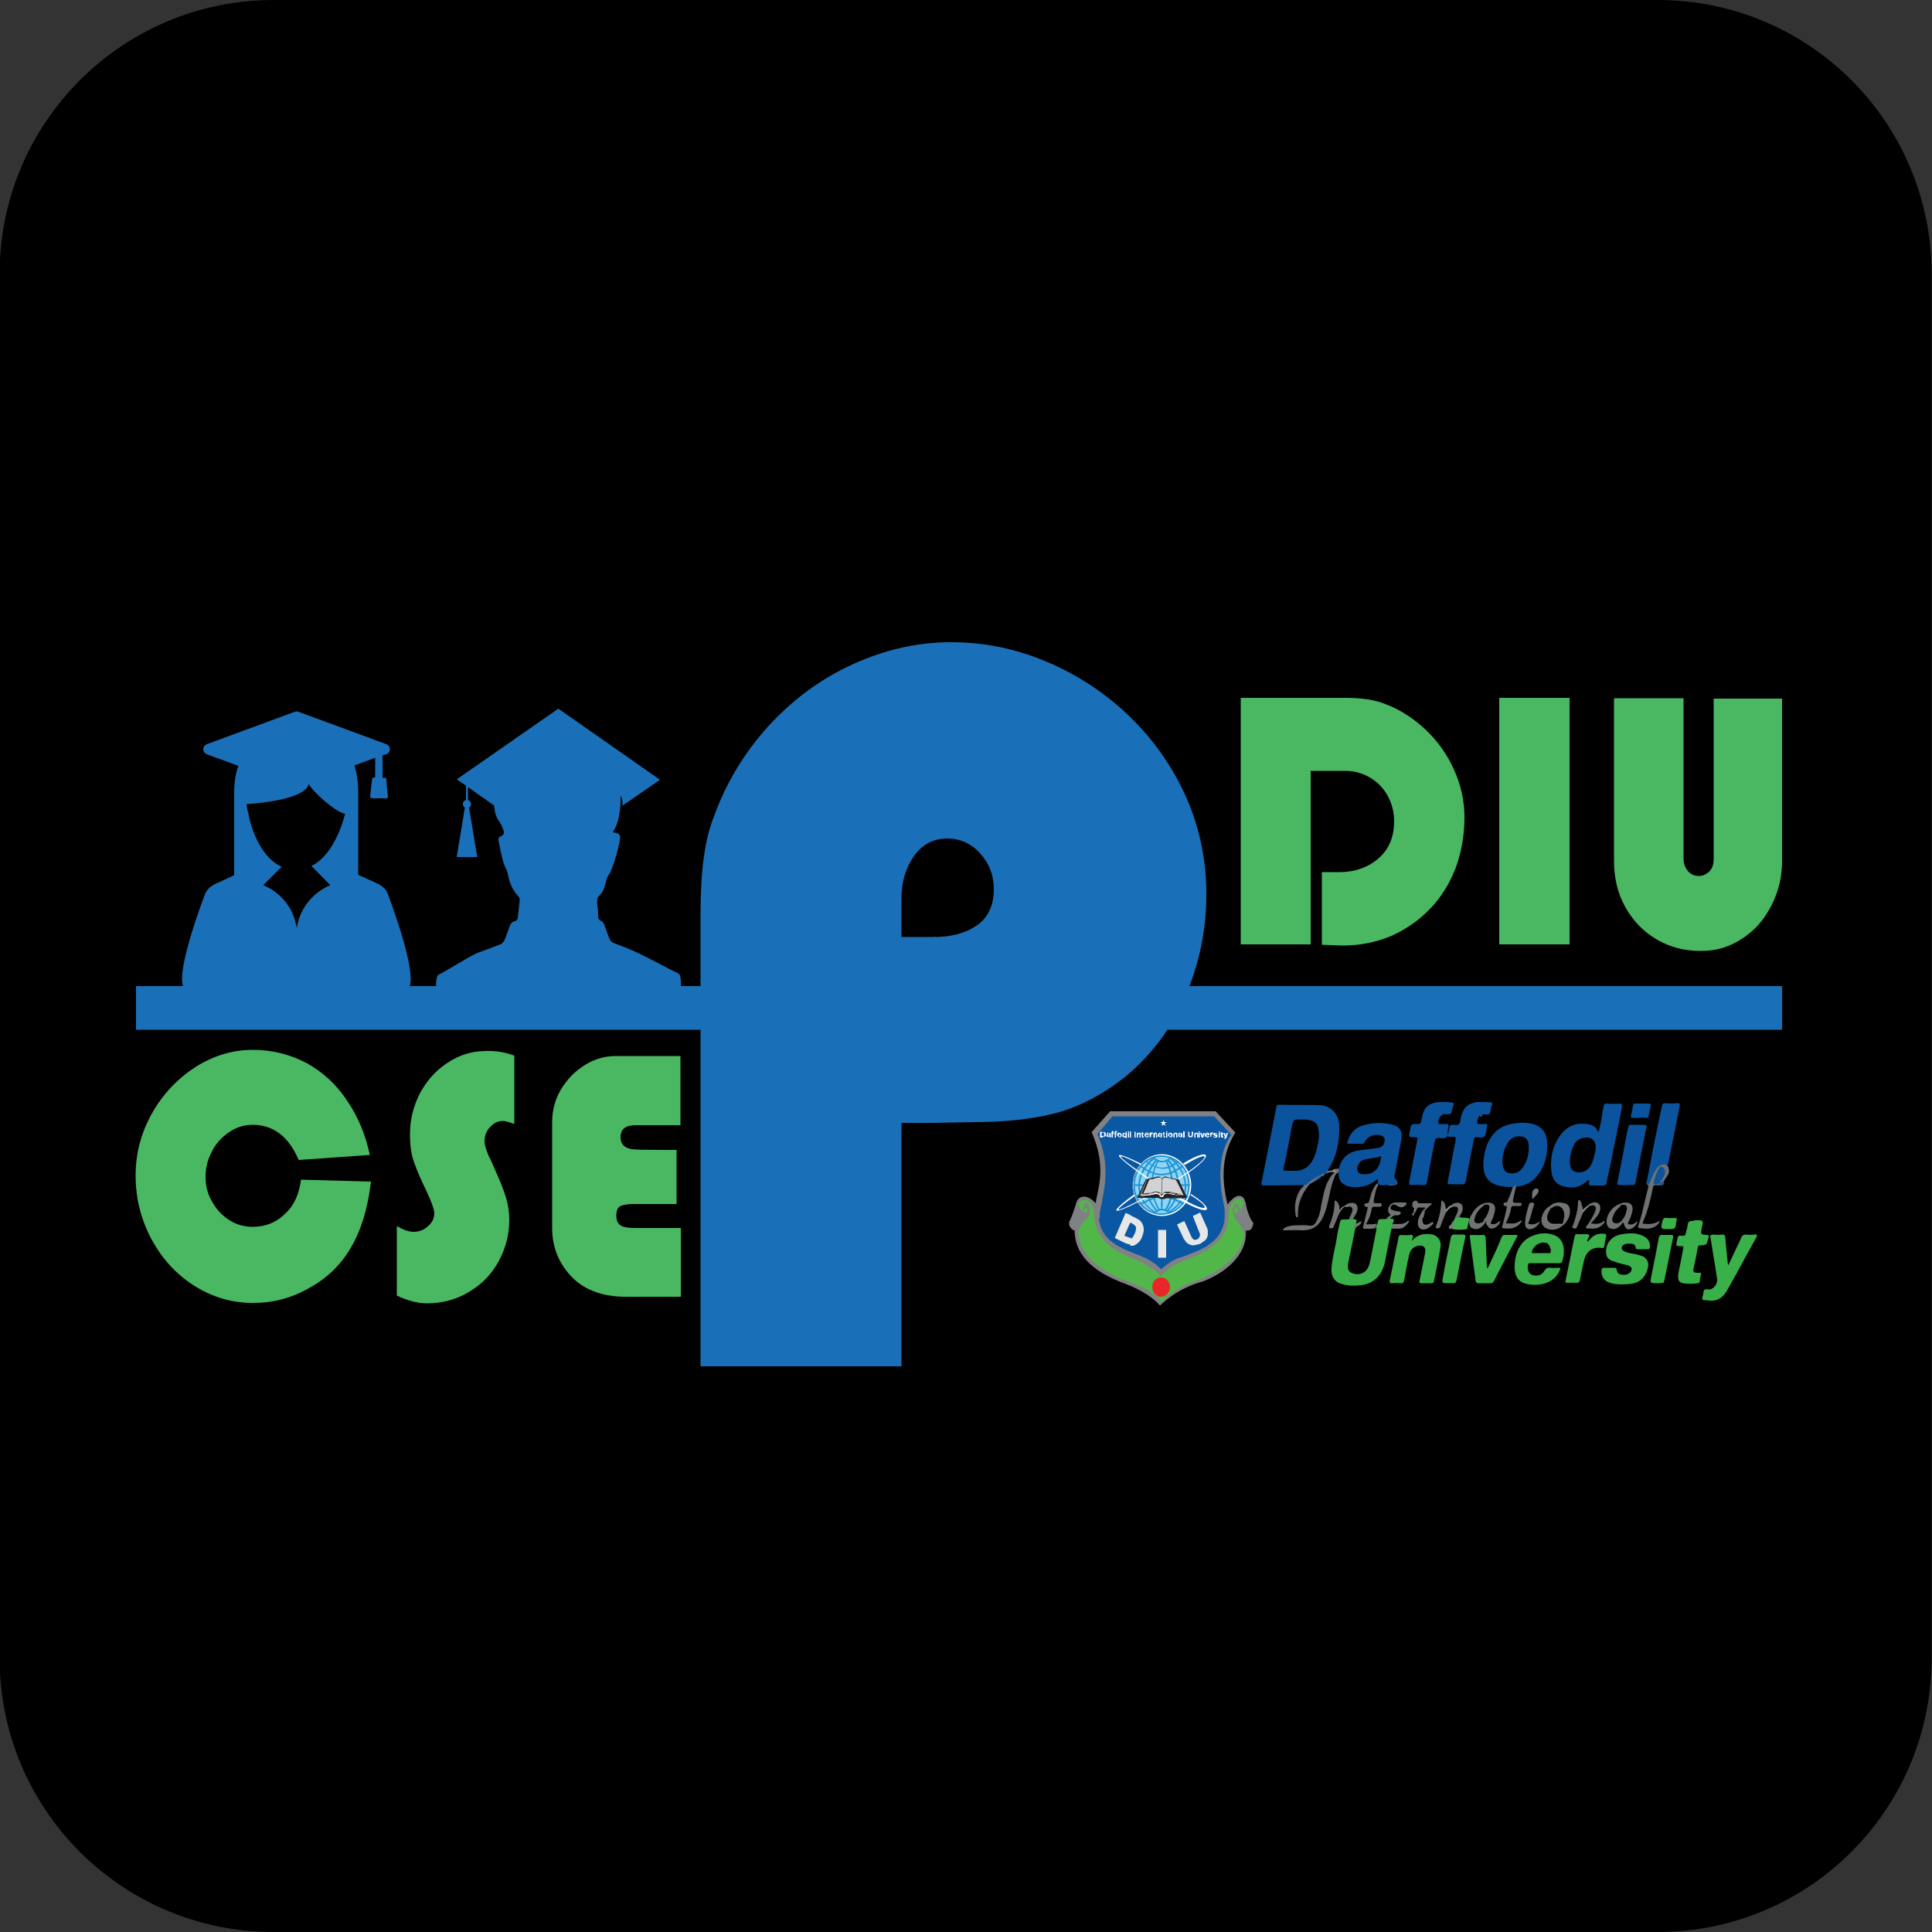 <?xml version="1.0" encoding="utf-8"?>
<!-- Generator: Adobe Illustrator 27.1.1, SVG Export Plug-In . SVG Version: 6.00 Build 0)  -->
<svg version="1.1" id="Layer_1" xmlns="http://www.w3.org/2000/svg" xmlns:xlink="http://www.w3.org/1999/xlink" x="0px" y="0px"
	 viewBox="0 0 50 50" style="enable-background:new 0 0 50 50;" xml:space="preserve">
<rect x="0" y="0" width="50" height="50" fill="#333333" stroke="none"/>
<style type="text/css">
	.st0{display:none;fill:#4AB863;}
	.st1{clip-path:url(#SVGID_00000011021134627537322660000010008943950143162262_);fill:#808184;}
	.st2{fill:#51B748;}
	.st3{fill:#0A57A4;}
	.st4{fill:#FFFFFF;}
	.st5{fill:#231F20;}
	.st6{fill:#8DD6F7;}
	.st7{fill:#2293D1;}
	.st8{fill:#E6E7E7;}
	.st9{fill:#D0D2D3;}
	.st10{fill:#E9262A;}
	
		.st11{clip-path:url(#SVGID_00000019639519910477362840000006092136335133319330_);fill-rule:evenodd;clip-rule:evenodd;fill:#39B04A;}
	
		.st12{clip-path:url(#SVGID_00000119090299104658584620000002453105866444087441_);fill-rule:evenodd;clip-rule:evenodd;fill:#0B539D;}
	
		.st13{clip-path:url(#SVGID_00000117637066276971476580000011690998420877203354_);fill-rule:evenodd;clip-rule:evenodd;fill:#0B539D;}
	.st14{fill-rule:evenodd;clip-rule:evenodd;fill:#39B04A;}
	
		.st15{clip-path:url(#SVGID_00000088116181134349747960000014555710219906689198_);fill-rule:evenodd;clip-rule:evenodd;fill:#39B04A;}
	
		.st16{clip-path:url(#SVGID_00000084505574658877520430000016094832713203616642_);fill-rule:evenodd;clip-rule:evenodd;fill:#39B04A;}
	.st17{fill-rule:evenodd;clip-rule:evenodd;fill:#0B539D;}
	.st18{fill-rule:evenodd;clip-rule:evenodd;fill:#6F7173;}
	.st19{fill-rule:evenodd;clip-rule:evenodd;fill:#6E7072;}
	.st20{fill-rule:evenodd;clip-rule:evenodd;fill:#0A539E;}
	.st21{fill-rule:evenodd;clip-rule:evenodd;fill:#707374;}
	.st22{fill-rule:evenodd;clip-rule:evenodd;fill:#6F7072;}
	.st23{fill-rule:evenodd;clip-rule:evenodd;fill:#3BB14A;}
	.st24{fill-rule:evenodd;clip-rule:evenodd;fill:#707373;}
	.st25{fill-rule:evenodd;clip-rule:evenodd;fill:#717374;}
	.st26{fill-rule:evenodd;clip-rule:evenodd;fill:#6C7074;}
	.st27{fill-rule:evenodd;clip-rule:evenodd;fill:#737576;}
	.st28{fill-rule:evenodd;clip-rule:evenodd;fill:#757678;}
	.st29{fill-rule:evenodd;clip-rule:evenodd;fill:#757A7A;}
	.st30{fill-rule:evenodd;clip-rule:evenodd;fill:#747B78;}
	.st31{fill-rule:evenodd;clip-rule:evenodd;fill:#898C8D;}
	.st32{fill-rule:evenodd;clip-rule:evenodd;fill:#848587;}
	.st33{fill-rule:evenodd;clip-rule:evenodd;fill:#1F5FA1;}
	.st34{fill-rule:evenodd;clip-rule:evenodd;fill:#18599F;}
	.st35{fill-rule:evenodd;clip-rule:evenodd;fill:#6A92C2;}
	.st36{fill-rule:evenodd;clip-rule:evenodd;fill:#898E92;}
	.st37{fill-rule:evenodd;clip-rule:evenodd;fill:#858788;}
	.st38{fill-rule:evenodd;clip-rule:evenodd;fill:#33649C;}
	.st39{fill-rule:evenodd;clip-rule:evenodd;fill:#88888A;}
	.st40{fill-rule:evenodd;clip-rule:evenodd;fill:#969899;}
	.st41{fill-rule:evenodd;clip-rule:evenodd;fill:#5378A2;}
	.st42{fill-rule:evenodd;clip-rule:evenodd;fill:#898A8C;}
	.st43{fill-rule:evenodd;clip-rule:evenodd;fill:#7199C4;}
	.st44{fill-rule:evenodd;clip-rule:evenodd;fill:#BBCCE1;}
	.st45{fill-rule:evenodd;clip-rule:evenodd;fill:#496381;}
	.st46{fill-rule:evenodd;clip-rule:evenodd;fill:#868889;}
	.st47{fill:#4AB863;}
	.st48{fill:#1A70B8;}
</style>
<g>
	<path d="M7.08,49.5c-3.63,0-6.59-2.96-6.59-6.59V7.09c0-3.63,2.96-6.59,6.59-6.59H42.9c3.63,0,6.59,2.96,6.59,6.59v35.82
		c0,3.63-2.96,6.59-6.59,6.59H7.08z"/>
	<path d="M42.9,1c3.36,0,6.09,2.73,6.09,6.09v35.82c0,3.36-2.73,6.09-6.09,6.09H7.08c-3.36,0-6.09-2.73-6.09-6.09V7.09
		C0.99,3.73,3.73,1,7.08,1H42.9 M42.9,0H7.08C3.17,0-0.01,3.17-0.01,7.09v35.82c0,3.92,3.17,7.09,7.09,7.09H42.9
		c3.92,0,7.09-3.17,7.09-7.09V7.09C49.99,3.17,46.82,0,42.9,0L42.9,0z"/>
</g>
<g>
	<g id="Layer_2_00000070831766601173287950000012549470600186317990_">
		<rect x="1.53" y="15.59" class="st0" width="46.95" height="21.5"/>
		<g>
			<g>
				<g>
					<defs>
						<rect id="SVGID_1_" x="27.67" y="28.52" width="17.8" height="5.27"/>
					</defs>
					<clipPath id="SVGID_00000070099317804067597780000016009427003403974075_">
						<use xlink:href="#SVGID_1_"  style="overflow:visible;"/>
					</clipPath>
					<path style="clip-path:url(#SVGID_00000070099317804067597780000016009427003403974075_);fill:#808184;" d="M31.77,31.17
						c-0.21-0.83-0.08-1.41,0.2-1.86l-0.51-0.55h-2.73l-0.48,0.54c0.43,0.95,0.12,1.56,0.11,1.84l0,0c-0.3-0.31-0.48-0.13-0.51,0
						l0,0c-0.11,0.38-0.2,0.52-0.2,0.52c0.06,0.16,0.13,0.18,0.16,0.18l0,0c0.01,0.74,0.63,1.13,1.3,1.38
						c0.69,0.26,0.91,0.57,0.91,0.57s0.41-0.44,1.12-0.63c0.72-0.28,1.15-0.8,1.1-1.31l0,0c0.14,0,0.16-0.04,0.2-0.2
						c0,0-0.1-0.08-0.19-0.44l0,0c0-0.05-0.02-0.12-0.06-0.2C32.02,30.81,31.78,31.16,31.77,31.17L31.77,31.17L31.77,31.17z"/>
				</g>
			</g>
			<path class="st2" d="M28.03,31.34c0.01-0.01,0.1-0.17,0.11-0.03c0.01,0.13-0.21,0.03-0.23-0.14c-0.01-0.09,0.36-0.3,0.41,0.29
				l0,0c0.03,0.81,0.87,1.05,1.24,1.21c0.43,0.26,0.48,0.35,0.48,0.35s0.19-0.21,0.48-0.34c0.73-0.28,1.28-0.55,1.27-1.26
				c0.03-0.49,0.55-0.52,0.33-0.12c-0.06,0.12-0.32,0.15-0.12-0.08l0.07,0.14c0.01,0,0.03-0.01,0.04-0.03c0,0-0.08-0.2-0.09-0.2
				c-0.07,0.02-0.13,0.12-0.12,0.21c0.01,0.2,0.32,0.48,0.3,0.64c-0.13,0.8-1.24,1.16-1.24,1.16c-0.51,0.15-0.9,0.55-0.9,0.55
				c-0.23-0.34-1.06-0.6-1.06-0.6c-1.03-0.45-1.1-1.04-1.09-1.23c0.01-0.14,0.25-0.37,0.25-0.37c0.06-0.08,0.08-0.31-0.05-0.37
				c-0.01,0-0.1,0.16-0.1,0.16C28.02,31.31,28.03,31.34,28.03,31.34L28.03,31.34z"/>
			<path class="st3" d="M28.44,31.5c0.03,0.61,0.57,0.81,1.1,1.01c0.33,0.13,0.51,0.34,0.51,0.34c0.23-0.2,0.34-0.26,0.54-0.32
				c0.58-0.21,1.22-0.44,1.09-1.32c-0.3-1.32,0.19-1.84,0.19-1.84l-0.45-0.48h-2.63l-0.39,0.46c0.36,0.81,0.16,1.48,0.11,1.81
				c-0.06,0.29-0.04,0.15-0.05,0.38L28.44,31.5L28.44,31.5z"/>
			<polygon class="st4" points="30.06,29.14 30.08,29.07 30.02,29.04 30.09,29.04 30.11,28.98 30.13,29.04 30.2,29.04 30.14,29.07 
				30.17,29.14 30.11,29.1 			"/>
			<path class="st4" d="M30.07,29.87c0.42,0,0.76,0.37,0.76,0.8c0,0.44-0.34,0.8-0.76,0.8s-0.76-0.35-0.76-0.8
				C29.31,30.22,29.65,29.87,30.07,29.87L30.07,29.87z"/>
			<path class="st5" d="M29.32,30.67c0-0.44,0.34-0.8,0.75-0.8c0.42,0,0.76,0.37,0.76,0.8c0,0.44-0.34,0.8-0.76,0.8
				S29.32,31.1,29.32,30.67L29.32,30.67z M29.31,30.67c0,0.44,0.34,0.8,0.76,0.8c0.42,0,0.76-0.35,0.76-0.8
				c0-0.44-0.34-0.8-0.76-0.8C29.65,29.87,29.31,30.22,29.31,30.67L29.31,30.67z"/>
			<path class="st6" d="M30.06,29.91c0.4,0,0.72,0.34,0.72,0.75c0,0.42-0.32,0.75-0.72,0.75c-0.39,0-0.72-0.34-0.72-0.75
				C29.35,30.24,29.67,29.91,30.06,29.91L30.06,29.91z"/>
			<path class="st7" d="M29.37,30.67c0-0.41,0.31-0.73,0.69-0.73c0.39,0,0.69,0.32,0.69,0.73s-0.3,0.73-0.69,0.73
				C29.68,31.4,29.37,31.07,29.37,30.67L29.37,30.67z M29.33,30.67c0,0.43,0.33,0.77,0.73,0.77c0.41,0,0.73-0.34,0.73-0.77
				c0-0.43-0.32-0.77-0.73-0.77C29.66,29.89,29.33,30.24,29.33,30.67L29.33,30.67z"/>
			<path class="st7" d="M29.86,31.37c-0.01,0-0.01,0.01-0.01,0.02c0.01,0.01,0.02,0.01,0.03,0.01c0.18-0.11,0.21-0.09,0.39,0
				c0.01,0.01,0.02,0,0.03-0.01c0-0.01,0-0.02-0.01-0.03C30.1,31.26,30.05,31.24,29.86,31.37L29.86,31.37z"/>
			<path class="st7" d="M29.35,30.65c-0.01,0-0.02,0.01-0.02,0.02s0.01,0.02,0.02,0.02h1.43c0.01,0,0.02-0.01,0.02-0.02
				s-0.01-0.02-0.02-0.02H29.35L29.35,30.65z"/>
			<path class="st7" d="M30.29,29.95c-0.16,0.12-0.25,0.13-0.42,0c-0.01-0.01-0.02,0-0.03,0c-0.01,0.01,0,0.02,0,0.03
				c0.19,0.15,0.3,0.12,0.46,0c0.01-0.01,0.01-0.02,0.01-0.03C30.32,29.93,30.29,29.93,30.29,29.95L30.29,29.95z"/>
			<path class="st7" d="M29.64,30.04c-0.01,0.01,0,0.02,0.01,0.03c0.3,0.2,0.54,0.27,0.85,0.01c0.01-0.01,0.01-0.02,0-0.03
				c-0.01-0.01-0.02-0.01-0.03,0c-0.31,0.25-0.52,0.2-0.81-0.01C29.66,30.03,29.65,30.03,29.64,30.04L29.64,30.04z"/>
			<path class="st7" d="M29.5,30.16c-0.01,0.01,0,0.02,0,0.03c0.51,0.38,0.81,0.2,1.04,0.06l0.07-0.04
				c0.01-0.01,0.01-0.02,0.01-0.03c-0.01-0.01-0.02-0.01-0.03-0.01l-0.07,0.04c-0.24,0.15-0.51,0.31-1-0.05
				C29.52,30.15,29.51,30.16,29.5,30.16L29.5,30.16z"/>
			<path class="st7" d="M29.42,30.94c-0.01,0.01-0.01,0.02-0.01,0.03c0.01,0.01,0.02,0.01,0.03,0.01c0.11-0.06,0.67-0.37,1.28,0
				c0.01,0.01,0.02,0,0.03-0.01c0.01-0.01,0-0.02-0.01-0.03C30.11,30.56,29.53,30.88,29.42,30.94L29.42,30.94z"/>
			<path class="st7" d="M29.51,31.14c-0.01,0-0.01,0.02-0.01,0.03c0,0.01,0.02,0.01,0.03,0.01c0.54-0.27,0.58-0.25,1.04-0.03
				l0.03,0.01c0.01,0,0.02,0,0.03-0.01c0-0.01,0-0.02-0.01-0.03l-0.03-0.01C30.12,30.88,30.07,30.87,29.51,31.14L29.51,31.14z"/>
			<path class="st7" d="M30.27,29.99c0.19,0.12,0.39,0.4,0.39,0.71c0,0.26-0.14,0.48-0.42,0.66l0.02,0.03
				c0.36-0.23,0.44-0.49,0.44-0.69c0-0.32-0.21-0.63-0.41-0.75L30.27,29.99L30.27,29.99z"/>
			<path class="st7" d="M30.2,30.03c0.17,0.17,0.27,0.4,0.27,0.63c0,0.25-0.1,0.48-0.27,0.66l0.03,0.03c0.18-0.2,0.29-0.44,0.28-0.7
				c0-0.25-0.1-0.48-0.28-0.66L30.2,30.03L30.2,30.03z"/>
			<path class="st7" d="M30.15,30.04c0.24,0.38,0.19,1.01-0.01,1.27l0.03,0.03c0.22-0.27,0.27-0.9,0.02-1.32L30.15,30.04
				L30.15,30.04z"/>
			<path class="st7" d="M29.99,31.33l0.03-0.02c-0.11-0.18-0.35-0.67-0.03-1.27l-0.03-0.02C29.63,30.64,29.87,31.14,29.99,31.33
				L29.99,31.33z"/>
			<path class="st7" d="M29.93,31.36l0.03-0.03c-0.37-0.42-0.37-0.89-0.01-1.3L29.92,30C29.54,30.42,29.55,30.92,29.93,31.36
				L29.93,31.36z"/>
			<path class="st7" d="M29.46,30.67c-0.01,0.2,0.06,0.48,0.42,0.72l0.02-0.03c-0.27-0.17-0.41-0.41-0.4-0.68
				c0.01-0.32,0.24-0.6,0.39-0.69l-0.02-0.04C29.69,30.05,29.47,30.35,29.46,30.67L29.46,30.67z"/>
			<path class="st8" d="M30.07,31.1v0.2V31.1z"/>
			<polygon class="st7" points="30.05,31.1 30.08,31.1 30.08,31.31 30.05,31.31 			"/>
			<path class="st7" d="M30.05,30.59v0.64c0,0.01,0.01,0.02,0.02,0.02c0.02,0,0.02-0.01,0.02-0.02v-0.64c0-0.01-0.01-0.02-0.02-0.02
				C30.06,30.57,30.05,30.59,30.05,30.59L30.05,30.59z"/>
			<path class="st4" d="M30.81,30.93c0.63,0.38,0.51,0.59-0.8-0.26c-0.6-0.38-1.63-1.12-0.49-0.52l0.02-0.03
				c-1.28-0.63-0.13,0.2,0.43,0.58c1.43,0.95,1.55,0.63,0.85,0.2L30.81,30.93L30.81,30.93z"/>
			<path class="st4" d="M30.66,30.15c0.75-0.46,0.78-0.2-0.57,0.59c-0.63,0.35-1.76,0.95-0.72,0.21l-0.02-0.04
				c-1.15,0.86,0.15,0.2,0.73-0.14c1.49-0.84,1.33-1.15,0.54-0.66L30.66,30.15L30.66,30.15z"/>
			<polygon class="st5" points="29.71,30.54 29.66,30.54 29.45,30.99 29.45,30.99 29.8,30.99 30,30.99 30.01,30.99 30,31 30.01,31 
				30.12,31 30.13,31 30.12,30.99 30.47,30.99 30.69,30.99 30.69,30.99 30.69,30.97 30.47,30.54 30.32,30.54 			"/>
			<path class="st5" d="M29.71,30.56c0,0,0.75,0,0.76,0c0,0.01,0.21,0.43,0.21,0.43l0,0l0,0h-0.21h-0.35v0.01V31l0,0h-0.11v-0.01
				l-0.01-0.01h-0.2c0,0-0.34,0-0.35,0l0,0c0,0,0.21-0.42,0.21-0.43C29.67,30.56,29.71,30.56,29.71,30.56L29.71,30.56z M30.32,30.53
				h-0.66h-0.01l-0.21,0.44v0.01l0.01,0.01h0.57v0.01L30.02,31h0.12l0.01-0.01v-0.01l0,0c0.02,0,0.55,0,0.55,0l0.01-0.01v-0.01
				l-0.01-0.01l-0.2-0.43h-0.01H30.32L30.32,30.53L30.32,30.53z"/>
			<polygon class="st5" points="29.45,30.99 29.45,30.99 29.45,30.99 29.45,31 30,31 30.01,31 30,31 29.99,31 29.99,31 29.99,31.02 
				30,31.02 30.01,31.02 30.12,31.02 30.12,31.02 30.13,31.02 30.14,31.02 30.14,31.02 30.14,31 30.13,31 30.13,31 30.13,31 
				30.69,31 30.69,30.99 30.69,30.99 30.69,30.99 30.69,30.99 30.69,30.99 30.69,30.99 30.12,30.99 30.12,30.99 30.12,30.99 
				30.12,30.99 30.12,31 30.12,31 30.12,31 30.02,31 30.02,31 30.01,31 30.02,30.99 30.02,30.99 30.02,30.99 30.01,30.99 
				30.01,30.99 29.46,30.99 29.45,30.99 29.45,30.99 			"/>
			<path class="st5" d="M29.45,30.99C29.46,30.99,29.46,30.99,29.45,30.99c0.01,0,0.57,0,0.57,0l0,0h-0.01V31h0.1l0.01-0.01l0,0
				c0,0,0.55,0,0.57,0l0,0l0,0c-0.01,0-0.55,0-0.55,0L30.12,31v0.01l0,0l-0.01,0.01H30l0,0l0.01-0.01V31L29.45,30.99L29.45,30.99
				L29.45,30.99z M30.69,30.99h-0.57l-0.01,0.01V31c-0.01,0-0.08,0-0.09,0v-0.01l-0.01-0.01h-0.55l0,0l0,0h-0.01v0.01L29.46,31
				c0,0,0.52,0,0.54,0l0,0v0.01l0.01,0.01h0.01l0.01,0.01h0.12l0.01-0.01h0.01v-0.01l0,0c0.02,0,0.54,0,0.54,0L30.71,31l0,0l0,0
				l0.01-0.01v-0.01H30.69L30.69,30.99L30.69,30.99z"/>
			<polygon class="st4" points="29.72,30.52 29.68,30.54 29.49,30.96 29.58,30.96 29.66,30.95 29.76,30.94 29.86,30.92 29.91,30.91 
				29.95,30.92 29.99,30.93 30.01,30.95 30.02,30.99 30.03,30.99 30.11,30.99 30.11,30.99 30.12,30.96 30.13,30.93 30.17,30.91 
				30.2,30.9 30.23,30.9 30.29,30.91 30.35,30.93 30.47,30.95 30.56,30.96 30.65,30.96 30.45,30.56 30.41,30.52 30.08,30.74 			"/>
			<path class="st5" d="M29.68,30.54c0,0,0.03-0.01,0.04-0.02c0.01,0,0.35,0.21,0.35,0.21h0.01l0.33-0.21
				c0.01,0,0.04,0.02,0.04,0.02s0.17,0.38,0.18,0.4c-0.02,0-0.07,0-0.07,0l-0.1-0.01l-0.11-0.01l-0.06-0.02l-0.06-0.01H30.2
				l-0.04,0.01l-0.03,0.02l-0.02,0.03c0,0,0,0.02-0.01,0.03c-0.01,0-0.07,0-0.07,0l-0.02-0.04l-0.02-0.02l-0.03-0.01l-0.03-0.01
				l-0.06,0.01l-0.1,0.02l-0.1,0.01l-0.08,0.01c0,0-0.06,0-0.08,0C29.51,30.93,29.68,30.54,29.68,30.54L29.68,30.54z M29.68,30.54
				l-0.19,0.42l0.01,0.01h0.09l0.08-0.01l0.1-0.01l0.1-0.02l0.05-0.01l0.03,0.01l0.04,0.01l0.02,0.02l0.01,0.03L30.03,31h0.01h0.08
				h0.01l0.01-0.03l0.01-0.03l0.03-0.02l0.03-0.01h0.04l0.05,0.01l0.06,0.02l0.11,0.02l0.1,0.01h0.08l0.01-0.01l-0.19-0.41
				l-0.04-0.03h-0.01l-0.33,0.21c-0.01,0-0.35-0.21-0.35-0.21h-0.01L29.68,30.54L29.68,30.54z"/>
			<polygon class="st5" points="30.06,30.52 30.07,30.52 30.07,30.94 30.06,30.94 			"/>
			<polygon class="st5" points="29.49,30.95 29.56,30.91 29.57,30.91 29.5,30.96 			"/>
			<polygon class="st5" points="30.57,30.93 30.65,30.96 30.65,30.95 30.59,30.92 			"/>
			<polygon class="st5" points="29.71,30.52 29.55,30.92 29.61,30.92 29.69,30.9 29.77,30.88 29.85,30.87 29.9,30.85 29.93,30.85 
				29.97,30.87 30,30.88 30.03,30.88 30.04,30.91 30.06,30.93 30.07,30.95 30.08,30.93 30.1,30.9 30.12,30.88 30.15,30.87 
				30.2,30.85 30.23,30.85 30.26,30.85 30.32,30.87 30.44,30.9 30.53,30.92 30.57,30.92 30.59,30.93 30.42,30.53 30.38,30.52 
				30.32,30.52 30.29,30.51 30.26,30.5 30.21,30.49 30.2,30.48 30.17,30.48 30.13,30.48 30.11,30.48 30.1,30.49 30.09,30.5 
				30.08,30.51 30.07,30.52 30.07,30.52 30.06,30.51 30.06,30.5 30.04,30.49 30.04,30.49 30.01,30.48 29.99,30.47 29.95,30.47 
				29.92,30.49 29.88,30.49 29.86,30.5 29.83,30.51 29.8,30.51 29.75,30.52 29.73,30.52 			"/>
			<path class="st5" d="M29.73,30.53h0.02l0.04-0.01l0.03-0.01l0.03-0.01l0.03-0.01l0.03-0.01l0.04-0.01h0.04l0.02,0.01l0.02,0.01
				v0.01l0.02,0.01v0.01l0.01,0.01h0.01l0.01-0.01h0.01l0.01-0.02h0.01h0.02h0.05l0.03,0.01l0.03,0.01l0.04,0.02l0.05,0.01h0.05
				l0.04,0.01c0,0.01,0.14,0.35,0.16,0.38l-0.06-0.01l-0.09-0.01l-0.1-0.03l-0.07-0.01h-0.07l-0.03-0.01l-0.04,0.01l-0.02,0.02
				l-0.02,0.03v0.01c0-0.01-0.01-0.01-0.01-0.01l-0.01-0.01l-0.02-0.02l-0.03-0.01l-0.03-0.01l-0.04-0.01H29.9h-0.04l-0.08,0.02
				L29.7,30.9l-0.08,0.01c0,0-0.03,0-0.04,0.01C29.57,30.9,29.71,30.53,29.73,30.53C29.72,30.53,29.73,30.53,29.73,30.53
				L29.73,30.53z M29.92,30.48l-0.03,0.01l-0.03,0.01l-0.03,0.01l-0.03,0.01l-0.05-0.01h-0.04h-0.01l-0.15,0.41l0.01,0.01l0.05-0.01
				l0.08-0.01l0.08-0.01l0.08-0.02l0.05-0.01h0.03l0.03,0.01l0.03,0.01l0.03,0.01l0.01,0.01l0.01,0.02l0.01,0.02h0.01l0.01-0.02
				l0.02-0.03l0.02-0.02l0.03-0.01l0.03-0.01h0.07l0.07,0.01l0.1,0.03l0.09,0.01l0.06,0.01l0.01,0.01l0.01-0.01l-0.16-0.4l0,0
				l-0.05-0.01h-0.05l-0.05-0.01l-0.02-0.01l-0.03-0.01l-0.03-0.01h-0.02h-0.05l-0.02,0.01l-0.01,0.02h-0.01c0,0,0,0-0.01,0.01l0,0
				l-0.01-0.01v-0.01l-0.01-0.01l-0.02-0.01l-0.02-0.01h-0.04L29.92,30.48L29.92,30.48z"/>
			<polygon class="st9" points="29.72,30.52 29.55,30.92 29.62,30.91 29.7,30.88 29.77,30.88 29.85,30.85 29.91,30.84 29.93,30.84 
				29.97,30.85 30,30.87 30.03,30.88 30.04,30.9 30.06,30.92 30.07,30.94 30.08,30.92 30.1,30.88 30.12,30.87 30.15,30.85 
				30.2,30.84 30.23,30.84 30.26,30.84 30.32,30.87 30.44,30.88 30.51,30.91 30.56,30.92 30.59,30.92 30.42,30.52 30.36,30.52 
				30.32,30.51 30.29,30.5 30.26,30.49 30.21,30.48 30.2,30.48 30.17,30.47 30.13,30.47 30.11,30.48 30.1,30.49 30.09,30.49 
				30.08,30.51 30.07,30.51 30.07,30.52 30.06,30.51 30.06,30.49 30.05,30.49 30.04,30.48 30.01,30.47 30,30.47 29.95,30.47 
				29.92,30.48 29.88,30.49 29.86,30.5 29.84,30.51 29.8,30.51 29.75,30.51 29.73,30.52 			"/>
			<path class="st5" d="M30.08,30.52L30.08,30.52L30.08,30.52l0.03-0.03l0.01-0.01l0.02-0.01h0.03l0.03,0.01h0.03l0.03,0.01
				l0.03,0.01l0.04,0.01l0.05,0.01c0,0,0.04,0,0.05,0c0,0.01,0.14,0.35,0.15,0.38l-0.06-0.01h-0.09l-0.11-0.03l-0.07-0.01H30.2
				l-0.04,0.01l-0.03,0.01l-0.03,0.02l-0.02,0.03c0,0,0,0,0,0.01c0-0.01-0.01-0.01-0.01-0.01l-0.01-0.02l-0.01-0.01l-0.03-0.01
				l-0.03-0.01l-0.04-0.01h-0.03l-0.06-0.01l-0.08,0.02l-0.07,0.02l-0.08,0.01c0,0-0.04,0-0.05,0.01c0.01-0.02,0.16-0.37,0.16-0.38
				l0,0l0.03-0.01l0.05-0.01h0.03l0.02-0.01l0.03-0.01l0.04-0.01l0.03-0.01h0.06l0.02,0.01l0.01,0.01l0.01,0.01L30.08,30.52
				L30.08,30.52L30.08,30.52L30.08,30.52z M30.11,30.47L30.11,30.47l-0.02,0.02c0,0-0.02,0.01-0.02,0.02l-0.01-0.01l-0.01-0.02
				l-0.02-0.01l-0.02-0.02h-0.02h-0.04l-0.04,0.01l-0.04,0.01l-0.03,0.01l-0.02,0.01h-0.04l-0.04,0.01l-0.03,0.01h-0.01l-0.16,0.38
				l0.01,0.01l0.06-0.01l0.08-0.01l0.08-0.01l0.08-0.02l0.05-0.01h0.03l0.04,0.01l0.03,0.01l0.03,0.01l0.03,0.03l0.01,0.03h0.01
				l0.01-0.02l0.02-0.03l0.02-0.02l0.03-0.01l0.04-0.01h0.04l0.07,0.01l0.11,0.03l0.08,0.01l0.06,0.01l0.01,0.01l0.01-0.01
				l-0.16-0.4h-0.01h-0.06l-0.05-0.01l-0.04-0.01l-0.02-0.01l-0.03-0.01H30.2l-0.03-0.01h-0.03h-0.02V30.47z"/>
			<polygon class="st5" points="30.06,30.52 30.07,30.52 30.07,30.94 30.06,30.94 			"/>
			<path class="st4" d="M28.54,29.44h-0.07v-0.15h0.07v0.02l0,0h-0.03v0.09h0.03l0,0V29.44L28.54,29.44z M28.69,29.36v0.02
				c-0.01,0-0.01,0-0.01,0c-0.01,0-0.01,0.01-0.01,0.01c0,0.01,0,0.01,0.01,0.01c0,0,0,0,0.01,0v0.02c-0.01,0-0.01,0-0.02,0
				c-0.03,0-0.04-0.01-0.04-0.03c0-0.02,0.01-0.03,0.04-0.03C28.68,29.36,28.68,29.36,28.69,29.36L28.69,29.36z M28.69,29.31v0.02
				c-0.01,0.01-0.02,0.01-0.02,0.02h-0.03c0-0.01,0.01-0.02,0.01-0.03C28.66,29.32,28.66,29.31,28.69,29.31L28.69,29.31L28.69,29.31
				z M28.62,29.35c0,0.02-0.01,0.04-0.01,0.05c-0.01,0.01-0.03,0.02-0.05,0.02h-0.01v-0.02c0.01,0,0.01-0.01,0.02-0.01
				c0.01-0.01,0.01-0.02,0.01-0.03c0-0.01,0-0.03-0.01-0.03c-0.01-0.01-0.01-0.01-0.02-0.01V29.3h0.01c0.02,0,0.03,0,0.05,0.01
				C28.6,29.31,28.62,29.33,28.62,29.35L28.62,29.35L28.62,29.35z M28.91,29.3C28.9,29.3,28.9,29.3,28.91,29.3
				C28.9,29.3,28.9,29.3,28.91,29.3c-0.02,0-0.02,0-0.02,0.01c-0.01,0-0.01,0-0.01,0.01v0.01h0.02v0.02h-0.02v0.09h-0.03v-0.11
				h-0.01v-0.02h0.01V29.3c0-0.02,0.01-0.03,0.03-0.03c0.01,0,0.01,0,0.03,0L28.91,29.3L28.91,29.3z M28.83,29.3L28.83,29.3
				C28.82,29.3,28.82,29.3,28.83,29.3C28.82,29.3,28.82,29.3,28.83,29.3c-0.02,0.01-0.02,0.01-0.02,0.02v0.01h0.02v0.02h-0.03v0.09
				h-0.03v-0.11h-0.01v-0.02h0.01V29.3c0-0.02,0.01-0.03,0.03-0.03c0.01,0,0.01,0,0.02,0V29.3L28.83,29.3L28.83,29.3z M28.69,29.44
				v-0.02c0,0,0.01,0,0.01-0.01l0.01-0.01v-0.02h-0.01l-0.01,0.01v-0.02h0.01c0.01,0,0.01,0,0.01-0.01c0.01,0,0.01,0,0.01-0.01
				c0-0.01-0.01-0.01-0.02-0.01l0,0v-0.02l0,0c0.02,0,0.03,0.01,0.04,0.01s0.01,0.01,0.01,0.03v0.05c0,0.01,0,0.01,0,0.01
				s0.01,0.01,0.01,0c0,0.01,0,0.01,0,0.01h-0.01c-0.01,0-0.02,0-0.02,0c-0.01,0-0.01-0.01-0.01-0.01l0,0l0,0
				C28.69,29.43,28.69,29.44,28.69,29.44L28.69,29.44L28.69,29.44z M28.97,29.31v0.03c-0.01,0-0.02,0.01-0.02,0.03
				c0,0.02,0.01,0.03,0.02,0.03v0.02c-0.04,0-0.06-0.02-0.06-0.05C28.91,29.33,28.93,29.31,28.97,29.31L28.97,29.31L28.97,29.31z
				 M28.97,29.44v-0.02l0,0c0.01,0,0.03-0.01,0.03-0.03c0-0.03-0.01-0.03-0.03-0.03l0,0v-0.04l0,0c0.04,0,0.06,0.02,0.06,0.06
				C29.03,29.41,29.01,29.44,28.97,29.44L28.97,29.44L28.97,29.44z M29.1,29.32v0.02l0,0c-0.01,0-0.02,0.01-0.02,0.03
				c0,0.02,0.01,0.03,0.02,0.03l0,0v0.03h-0.01c-0.02,0-0.03-0.01-0.04-0.01c0-0.02,0-0.03,0-0.05s0-0.03,0.01-0.04
				C29.07,29.32,29.07,29.31,29.1,29.32C29.09,29.31,29.1,29.31,29.1,29.32L29.1,29.32L29.1,29.32z M29.61,29.44
				c-0.01,0-0.02,0-0.03,0c-0.01,0-0.01,0-0.02-0.01c-0.01,0-0.01-0.01-0.01-0.02v-0.06h-0.02v-0.02h0.02v-0.03h0.03v0.03h0.02v0.02
				h-0.02v0.05c0,0.01,0,0.01,0,0.01h0.01c0.01,0,0.01,0,0.01,0v0.03H29.61L29.61,29.44z M29.52,29.44h-0.03v-0.08
				c0-0.01,0-0.02-0.01-0.02c-0.01,0-0.01,0-0.01,0.01c-0.02,0-0.02,0-0.02,0.01v0.08h-0.03v-0.12h0.03v0.01l0,0
				c0.01-0.01,0.01-0.02,0.03-0.02c0.01,0,0.02,0.01,0.03,0.01c0.01,0,0.01,0.01,0.01,0.02L29.52,29.44L29.52,29.44L29.52,29.44z
				 M29.39,29.44h-0.03v-0.15h0.03V29.44L29.39,29.44L29.39,29.44z M29.27,29.44h-0.03v-0.16h0.03V29.44L29.27,29.44L29.27,29.44z
				 M29.22,29.44h-0.03v-0.12h0.03V29.44L29.22,29.44L29.22,29.44z M29.22,29.31h-0.03v-0.03h0.03V29.31L29.22,29.31L29.22,29.31z
				 M29.1,29.44v-0.03c0.02,0,0.03-0.01,0.03-0.03c0-0.02-0.01-0.03-0.03-0.03v-0.02c0.01,0,0.02,0.01,0.03,0.01l0,0v-0.05h0.03
				v0.16h-0.03v-0.01l0,0C29.12,29.43,29.12,29.44,29.1,29.44L29.1,29.44L29.1,29.44z M29.68,29.31v0.02
				c-0.01,0-0.02,0.01-0.03,0.03h0.03v0.02h-0.03c0,0.02,0.01,0.03,0.03,0.03v0.02c-0.04,0-0.06-0.02-0.06-0.05
				c0-0.02,0.01-0.03,0.01-0.04C29.64,29.32,29.66,29.31,29.68,29.31L29.68,29.31L29.68,29.31L29.68,29.31z M29.95,29.44h-0.03
				v-0.08c0-0.01-0.01-0.02-0.01-0.02c-0.01,0-0.01,0-0.01,0.01c-0.01,0.01-0.01,0.01-0.01,0.01v0.08h-0.04v-0.12h0.03v0.01l0,0
				c0-0.01,0.01-0.02,0.03-0.02c0.01,0,0.02,0.01,0.03,0.01c0,0.01,0,0.02,0,0.03L29.95,29.44L29.95,29.44z M29.83,29.35
				C29.83,29.35,29.83,29.35,29.83,29.35c-0.02,0-0.03,0-0.03,0.01c-0.01,0.01-0.01,0.01-0.01,0.02v0.05h-0.04v-0.12h0.04v0.02l0,0
				c0.01-0.01,0.01-0.03,0.03-0.03c0.01,0,0.01,0,0.01,0.01L29.83,29.35L29.83,29.35L29.83,29.35z M29.68,29.38v-0.02h0.02
				c0-0.01,0-0.01,0-0.01c-0.01-0.01-0.01-0.01-0.02-0.01l0,0v-0.03c0.02,0,0.03,0.01,0.04,0.02c0.01,0.01,0.01,0.03,0.01,0.05
				L29.68,29.38L29.68,29.38L29.68,29.38z M29.68,29.44v-0.02l0,0c0.01,0,0.01,0,0.01-0.01c0.01,0,0.01-0.01,0.01-0.01h0.03
				c0,0.01-0.01,0.01-0.01,0.02C29.71,29.44,29.7,29.44,29.68,29.44L29.68,29.44L29.68,29.44L29.68,29.44z M30.02,29.36v0.02
				c-0.01,0-0.01,0-0.01,0c-0.01,0-0.01,0.01-0.01,0.01c0,0.01,0,0.01,0.01,0.01h0.01v0.02c-0.01,0-0.01,0-0.02,0
				c-0.03,0-0.04-0.01-0.04-0.03c0-0.02,0.01-0.03,0.04-0.03C30.01,29.36,30.01,29.36,30.02,29.36L30.02,29.36L30.02,29.36z
				 M30.02,29.31v0.02C30.01,29.34,30,29.34,30,29.36h-0.03c0-0.01,0.01-0.02,0.01-0.03C29.99,29.32,30,29.31,30.02,29.31
				L30.02,29.31L30.02,29.31z M30.21,29.44h-0.03v-0.12h0.03V29.44L30.21,29.44z M30.21,29.31h-0.03v-0.03h0.03V29.31L30.21,29.31
				L30.21,29.31z M30.17,29.44c-0.01,0-0.01,0-0.02,0c-0.01,0-0.02,0-0.03-0.01c0,0-0.01-0.01-0.01-0.02v-0.06h-0.02v-0.02h0.01
				v-0.03h0.03v0.03h0.02v0.02h-0.02v0.05c0,0.01,0,0.01,0.01,0.01c0,0,0,0,0.01,0h0.01v0.03H30.17L30.17,29.44z M30.02,29.44v-0.02
				c0.01,0,0.01,0,0.01-0.01c0.01,0,0.01-0.01,0.01-0.01v-0.02h-0.01l-0.01,0.01v-0.02c0.01,0,0.01,0,0.01,0
				c0.01,0,0.01,0,0.01-0.01c0,0,0,0,0-0.01c0-0.01-0.01-0.01-0.02-0.01l0,0v-0.02l0,0c0.02,0,0.03,0.01,0.04,0.01
				c0.01,0,0.01,0.01,0.01,0.03v0.05c0,0.01,0,0.01,0,0.01c0.01,0,0.01,0.01,0.01,0c0,0.01,0,0.01,0,0.01h-0.01
				c-0.01,0-0.02,0-0.02,0c-0.01,0-0.01-0.01-0.01-0.01l0,0l0,0C30.04,29.43,30.03,29.44,30.02,29.44L30.02,29.44L30.02,29.44z
				 M30.29,29.31v0.03c-0.02,0-0.03,0.01-0.03,0.03c0,0.02,0.01,0.03,0.03,0.03v0.02c-0.04,0-0.06-0.02-0.06-0.05
				C30.23,29.33,30.26,29.31,30.29,29.31L30.29,29.31L30.29,29.31z M30.47,29.44h-0.03v-0.08c0-0.01-0.01-0.02-0.02-0.02
				s-0.01,0-0.01,0.01c-0.01,0.01-0.01,0.01-0.01,0.01v0.08h-0.03v-0.12h0.03v0.01l0,0c0.01-0.01,0.02-0.02,0.03-0.02
				c0.01,0,0.02,0.01,0.03,0.01c0.01,0,0.01,0.01,0.01,0.02L30.47,29.44L30.47,29.44L30.47,29.44z M30.29,29.44v-0.02l0,0
				c0.01,0,0.02-0.01,0.02-0.03c0-0.03-0.01-0.03-0.02-0.03l0,0v-0.04l0,0c0.04,0,0.06,0.02,0.06,0.06
				C30.35,29.41,30.33,29.44,30.29,29.44L30.29,29.44L30.29,29.44L30.29,29.44z M30.54,29.36v0.02h-0.01
				c-0.01,0-0.01,0.01-0.01,0.01c0,0.01,0.01,0.01,0.01,0.01c0.01,0,0.01,0,0.01,0v0.02c-0.01,0-0.01,0-0.01,0
				c-0.03,0-0.04-0.01-0.04-0.03c0-0.02,0.01-0.03,0.03-0.03C30.53,29.36,30.54,29.36,30.54,29.36L30.54,29.36L30.54,29.36z
				 M30.54,29.31v0.02c-0.01,0.01-0.02,0.01-0.02,0.02h-0.03c0-0.01,0-0.02,0.01-0.03C30.53,29.32,30.53,29.31,30.54,29.31
				L30.54,29.31L30.54,29.31z M31.18,29.32l-0.04,0.12h-0.04l-0.04-0.12h0.04l0.02,0.08l0,0l0.02-0.08H31.18L31.18,29.32z
				 M31.05,29.44h-0.03v-0.12h0.03V29.44L31.05,29.44L31.05,29.44z M31.05,29.31h-0.03v-0.03h0.03V29.31L31.05,29.31L31.05,29.31z
				 M31.01,29.44h-0.03v-0.08c0-0.01-0.01-0.02-0.02-0.02c-0.01,0-0.01,0-0.01,0.01c-0.01,0.01-0.01,0.01-0.01,0.01v0.08h-0.03
				v-0.12h0.03v0.01l0,0c0.01-0.01,0.02-0.02,0.03-0.02c0.01,0,0.02,0.01,0.03,0.01c0.01,0,0.01,0.01,0.01,0.02L31.01,29.44
				L31.01,29.44L31.01,29.44z M30.87,29.38c0,0.02-0.01,0.03-0.01,0.04c-0.01,0.01-0.03,0.01-0.05,0.01s-0.03,0-0.05-0.01
				c-0.01-0.01-0.01-0.02-0.01-0.04v-0.09h0.03v0.09c0,0.01,0.01,0.02,0.03,0.02c0.02,0,0.03-0.01,0.03-0.02v-0.09h0.04L30.87,29.38
				L30.87,29.38L30.87,29.38z M30.66,29.44h-0.04v-0.16h0.04V29.44L30.66,29.44L30.66,29.44z M30.54,29.44v-0.02
				c0.01,0,0.01,0,0.01-0.01c0.01,0,0.01-0.01,0.01-0.01v-0.02h-0.01c0,0,0,0.01-0.01,0.01v-0.02c0.01,0,0.01,0,0.01,0
				c0.01,0,0.01,0,0.01-0.01c0,0,0,0,0-0.01c0-0.01-0.01-0.01-0.01-0.01c-0.01,0-0.01,0-0.01,0v-0.02h0.01
				c0.01,0,0.03,0.01,0.04,0.01s0.01,0.01,0.01,0.03v0.05c0,0.01,0,0.01,0.01,0.01c0,0,0,0.01,0,0c0,0.01,0,0.01,0,0.01h-0.01
				c-0.01,0-0.01,0-0.02,0l-0.01-0.01l0,0l0,0C30.56,29.43,30.56,29.44,30.54,29.44L30.54,29.44L30.54,29.44z M31.24,29.31v0.02
				c-0.01,0-0.02,0.01-0.02,0.03h0.02v0.02h-0.02c0,0.02,0.01,0.03,0.02,0.03v0.02c-0.04,0-0.06-0.02-0.06-0.05
				c0-0.02,0.01-0.03,0.01-0.04C31.21,29.32,31.23,29.31,31.24,29.31L31.24,29.31L31.24,29.31L31.24,29.31z M31.78,29.32l-0.04,0.12
				c-0.01,0.01-0.01,0.02-0.01,0.02c-0.01,0.01-0.01,0.01-0.03,0.01c-0.01,0-0.01,0-0.02,0v-0.02h0.01c0.01,0,0.01-0.01,0.01-0.02
				l-0.04-0.11h0.04l0.02,0.08l0,0l0.02-0.08L31.78,29.32L31.78,29.32z M31.66,29.44c-0.01,0-0.02,0-0.03,0
				c-0.01,0-0.02,0-0.02-0.01c-0.01,0-0.01-0.01-0.01-0.02v-0.06h-0.02v-0.02h0.02v-0.03h0.03v0.03h0.03v0.02h-0.02v0.05
				c0,0.01,0,0.01,0,0.01h0.01c0.01,0,0.01,0,0.01,0L31.66,29.44L31.66,29.44L31.66,29.44z M31.57,29.44h-0.03v-0.12h0.03V29.44
				L31.57,29.44L31.57,29.44z M31.57,29.31h-0.03v-0.03h0.03V29.31L31.57,29.31L31.57,29.31z M31.51,29.41
				c0,0.02-0.02,0.03-0.05,0.03c-0.03,0-0.06-0.01-0.06-0.03h0.03c0,0.01,0.01,0.01,0.02,0.01c0.01,0,0.02-0.01,0.02-0.01
				l-0.01-0.01c-0.01,0-0.01,0-0.02-0.01c-0.02,0-0.03-0.01-0.03-0.01c-0.01-0.01-0.01-0.01-0.01-0.03c0-0.01,0.01-0.01,0.01-0.02
				c0.01-0.01,0.02-0.01,0.04-0.01c0.01,0,0.03,0.01,0.04,0.01c0.01,0.01,0.01,0.01,0.01,0.02h-0.03c0-0.01-0.01-0.01-0.01-0.01
				c-0.01,0-0.02,0-0.02,0.01c0,0.01,0.01,0.01,0.03,0.01c0.01,0,0.02,0.01,0.03,0.01C31.51,29.38,31.51,29.38,31.51,29.41
				L31.51,29.41L31.51,29.41z M31.39,29.35C31.39,29.35,31.39,29.35,31.39,29.35c-0.02,0-0.02,0-0.03,0.01
				c-0.01,0-0.01,0.01-0.01,0.01v0.05h-0.03v-0.11h0.03v0.02l0,0c0.01-0.01,0.02-0.03,0.03-0.03c0,0,0.01,0,0.01,0.01L31.39,29.35
				L31.39,29.35L31.39,29.35z M31.24,29.38v-0.02h0.02c0-0.01,0-0.01,0-0.01c-0.01-0.01-0.01-0.01-0.02-0.01l0,0v-0.03
				c0.02,0,0.03,0.01,0.05,0.02c0.01,0.01,0.01,0.03,0.01,0.05L31.24,29.38L31.24,29.38L31.24,29.38z M31.24,29.44v-0.02l0,0
				c0.01,0,0.01,0,0.01-0.01c0.01,0,0.01-0.01,0.01-0.01h0.03c0,0.01,0,0.01-0.01,0.02C31.29,29.44,31.27,29.44,31.24,29.44
				L31.24,29.44L31.24,29.44L31.24,29.44z"/>
			<path class="st8" d="M29.13,31.39l0.12,0.05v0.2l-0.15,0.34l0.05,0.02c0.04,0.02,0.07,0.03,0.1,0.03c0,0,0,0,0.01,0v0.18
				c-0.05-0.01-0.09-0.02-0.12-0.03l-0.29-0.14L29.13,31.39L29.13,31.39z M29.25,31.45l0.16,0.08c0.05,0.03,0.1,0.05,0.12,0.09
				c0.03,0.03,0.05,0.08,0.06,0.12c0.01,0.03,0.01,0.08,0.01,0.12c-0.01,0.05-0.02,0.09-0.04,0.14c-0.03,0.08-0.06,0.12-0.09,0.15
				c-0.03,0.03-0.07,0.05-0.11,0.08c-0.03,0.01-0.07,0.01-0.11,0.01l0,0v-0.18c0.02-0.01,0.03-0.01,0.06-0.03
				c0.01-0.02,0.03-0.05,0.06-0.11c0.03-0.08,0.03-0.12,0.03-0.16c-0.01-0.03-0.04-0.06-0.09-0.09l-0.05-0.03l-0.01,0.03
				L29.25,31.45L29.25,31.45z"/>
			<polygon class="st8" points="29.97,31.83 30.18,31.83 30.18,32.55 29.97,32.55 			"/>
			<path class="st8" d="M30.87,31.47l0.19-0.09l0.17,0.38c0.02,0.04,0.03,0.08,0.03,0.12c0,0.03,0,0.08-0.01,0.12
				c-0.01,0.03-0.03,0.06-0.05,0.09c-0.03,0.03-0.08,0.05-0.12,0.09c-0.03,0.01-0.07,0.03-0.1,0.03c-0.04,0.01-0.08,0.02-0.1,0.02
				c-0.03,0-0.06-0.01-0.09-0.02c-0.03-0.02-0.06-0.03-0.08-0.05c-0.03-0.03-0.05-0.08-0.07-0.09l-0.18-0.38l0.19-0.09l0.18,0.4
				c0.01,0.03,0.03,0.05,0.06,0.08c0.03,0.01,0.06,0.01,0.1-0.01c0.03-0.02,0.05-0.04,0.06-0.08c0.01-0.03,0.01-0.05-0.01-0.09
				L30.87,31.47L30.87,31.47z"/>
			<path class="st10" d="M30.05,33.06c0.12,0,0.23,0.11,0.23,0.25c0,0.14-0.11,0.25-0.23,0.25c-0.13,0-0.23-0.11-0.23-0.25
				C29.82,33.16,29.92,33.06,30.05,33.06L30.05,33.06z"/>
			<g>
				<g>
					<defs>
						<rect id="SVGID_00000085942604713945165640000014069978940091505324_" x="27.67" y="28.52" width="17.8" height="5.27"/>
					</defs>
					<clipPath id="SVGID_00000005238318110042744530000001082993884630619273_">
						<use xlink:href="#SVGID_00000085942604713945165640000014069978940091505324_"  style="overflow:visible;"/>
					</clipPath>
					
						<path style="clip-path:url(#SVGID_00000005238318110042744530000001082993884630619273_);fill-rule:evenodd;clip-rule:evenodd;fill:#39B04A;" d="
						M36.01,31.8c-0.06,0.29-0.11,0.58-0.17,0.87c-0.08,0.35-0.29,0.55-0.62,0.59c-0.17,0.02-0.32,0.02-0.49-0.03
						c-0.2-0.05-0.29-0.21-0.27-0.42c0.02-0.27,0.1-0.53,0.14-0.8c0.02-0.13,0.05-0.26,0.08-0.39c0.01-0.05,0.03-0.06,0.08-0.06
						c0.05,0,0.11,0,0.17-0.01c0.03-0.02,0.06-0.03,0.1,0c0.09,0.01,0.09,0.01,0.06,0.13c0.02,0.05,0,0.09-0.02,0.13
						c-0.05,0.27-0.11,0.55-0.17,0.83c-0.04,0.19-0.01,0.27,0.1,0.31c0.14,0.06,0.32,0.01,0.39-0.12c0.05-0.07,0.06-0.16,0.08-0.24
						c0.05-0.25,0.1-0.51,0.15-0.76c0-0.02,0-0.03,0-0.04c-0.02-0.05,0.01-0.09,0.03-0.12c0.02-0.12,0.02-0.12,0.13-0.12
						c0.04,0,0.08,0,0.12-0.01c0.03-0.02,0.07-0.03,0.1,0c0.09-0.01,0.08,0.05,0.05,0.11C36.03,31.7,36.06,31.75,36.01,31.8
						L36.01,31.8z"/>
				</g>
				<g>
					<defs>
						<rect id="SVGID_00000109017261929297244320000002933395773507390891_" x="27.67" y="28.52" width="17.8" height="5.27"/>
					</defs>
					<clipPath id="SVGID_00000096020052310895566050000006628742379529396615_">
						<use xlink:href="#SVGID_00000109017261929297244320000002933395773507390891_"  style="overflow:visible;"/>
					</clipPath>
					
						<path style="clip-path:url(#SVGID_00000096020052310895566050000006628742379529396615_);fill-rule:evenodd;clip-rule:evenodd;fill:#0B539D;" d="
						M37.43,29.43c-0.06,0.05-0.13,0.02-0.2,0.02c-0.07,0-0.09,0.03-0.1,0.09c-0.07,0.35-0.14,0.7-0.2,1.05
						c-0.01,0.06-0.03,0.09-0.09,0.08c-0.1-0.01-0.2-0.01-0.3,0c-0.06,0-0.08-0.02-0.07-0.09c0.06-0.29,0.11-0.59,0.17-0.88
						c0.02-0.06,0.02-0.13,0.04-0.2c0.02-0.05-0.01-0.07-0.05-0.07h-0.01c-0.17,0-0.17,0-0.13-0.18c0.03-0.16,0.03-0.16,0.19-0.16
						c0.07,0,0.1-0.02,0.1-0.09c0-0.02,0.01-0.04,0.02-0.05c0.03-0.29,0.18-0.41,0.45-0.43c0.11-0.01,0.21,0,0.32,0.01
						c0.04,0,0.05,0.02,0.05,0.05c-0.01,0.02-0.01,0.05-0.02,0.06c-0.02,0.06-0.02,0.13-0.05,0.17c-0.04,0.05-0.11,0.02-0.17,0.02
						c-0.09,0.02-0.17,0.12-0.16,0.23c0.01,0.03,0.03,0.03,0.05,0.03c0.05,0,0.11,0,0.17,0c0.05,0,0.05,0.02,0.05,0.06
						c-0.01,0.04-0.02,0.08-0.02,0.13C37.45,29.34,37.47,29.39,37.43,29.43L37.43,29.43z"/>
				</g>
				<g>
					<defs>
						<rect id="SVGID_00000088840483839656264470000010875891264385399681_" x="27.67" y="28.52" width="17.8" height="5.27"/>
					</defs>
					<clipPath id="SVGID_00000021106383721304956610000009710122925399876543_">
						<use xlink:href="#SVGID_00000088840483839656264470000010875891264385399681_"  style="overflow:visible;"/>
					</clipPath>
					
						<path style="clip-path:url(#SVGID_00000021106383721304956610000009710122925399876543_);fill-rule:evenodd;clip-rule:evenodd;fill:#0B539D;" d="
						M37.48,29.33c0.02-0.06,0.03-0.12,0.04-0.18c0.01-0.04,0.04-0.04,0.07-0.04c0.06,0,0.13,0.02,0.17-0.02s0.03-0.12,0.05-0.18
						c0.05-0.22,0.15-0.33,0.36-0.38c0.14-0.03,0.28-0.01,0.42,0c0.02,0,0.04,0.02,0.03,0.04c-0.01,0.02-0.01,0.04-0.02,0.05
						c-0.02,0.07-0.02,0.15-0.05,0.2c-0.04,0.05-0.12,0.01-0.18,0.02c-0.02,0.01-0.05,0.02-0.07,0.03
						c-0.06,0.05-0.06,0.12-0.07,0.18c-0.01,0.04,0.02,0.04,0.04,0.04c0.05,0,0.11,0,0.17,0c0.04,0,0.06,0.01,0.05,0.05
						c-0.01,0.02-0.01,0.02-0.01,0.04c-0.02,0.08-0.02,0.18-0.06,0.23c-0.05,0.05-0.14,0.02-0.21,0.02c-0.05,0-0.06,0.03-0.07,0.07
						c-0.07,0.36-0.14,0.72-0.21,1.08c-0.01,0.05-0.03,0.07-0.08,0.07c-0.11,0-0.21,0-0.32,0c-0.05,0-0.08-0.01-0.06-0.08
						c0.06-0.31,0.12-0.63,0.18-0.95c0.01-0.04,0.02-0.08,0.02-0.12c0.01-0.05,0-0.09-0.06-0.08c-0.03,0-0.05,0-0.08,0
						c-0.08,0-0.09-0.02-0.07-0.09C37.46,29.34,37.47,29.34,37.48,29.33L37.48,29.33z"/>
				</g>
			</g>
			<path class="st14" d="M41.96,33.24c-0.11,0-0.22-0.01-0.32-0.05c-0.14-0.05-0.21-0.18-0.19-0.33c0.01-0.04,0.02-0.05,0.06-0.05
				c0.09,0,0.18,0,0.27,0c0.04,0,0.05,0.01,0.06,0.05c0.02,0.09,0.06,0.13,0.16,0.13c0.11,0.01,0.19-0.04,0.22-0.11
				c0.02-0.06,0-0.1-0.08-0.13c-0.11-0.03-0.23-0.05-0.33-0.09c-0.11-0.03-0.22-0.07-0.24-0.2c-0.02-0.15,0.02-0.29,0.13-0.39
				c0.08-0.08,0.17-0.11,0.28-0.13c0.18-0.03,0.36-0.04,0.53,0.04c0.13,0.05,0.2,0.16,0.19,0.29c0,0.04-0.02,0.06-0.05,0.06
				c-0.09,0-0.18,0-0.27,0c-0.03,0-0.05-0.01-0.05-0.05c-0.01-0.06-0.05-0.09-0.1-0.09c-0.07-0.01-0.14-0.01-0.2,0.02
				c-0.04,0.02-0.06,0.05-0.06,0.09c0,0.05,0.03,0.06,0.06,0.08c0.1,0.05,0.2,0.06,0.31,0.08c0.06,0.02,0.12,0.03,0.17,0.05
				c0.11,0.05,0.17,0.16,0.14,0.29c-0.05,0.23-0.18,0.38-0.41,0.42C42.13,33.24,42.05,33.24,41.96,33.24L41.96,33.24z"/>
			<g>
				<g>
					<defs>
						<rect id="SVGID_00000096020110943938777070000009947464055021551532_" x="27.67" y="28.52" width="17.8" height="5.27"/>
					</defs>
					<clipPath id="SVGID_00000031897742839628658840000015918224319166721458_">
						<use xlink:href="#SVGID_00000096020110943938777070000009947464055021551532_"  style="overflow:visible;"/>
					</clipPath>
					
						<path style="clip-path:url(#SVGID_00000031897742839628658840000015918224319166721458_);fill-rule:evenodd;clip-rule:evenodd;fill:#39B04A;" d="
						M36.54,32.11c0.14-0.16,0.31-0.19,0.48-0.17c0.18,0.02,0.29,0.16,0.26,0.34c-0.05,0.3-0.11,0.59-0.17,0.88
						c-0.01,0.04-0.03,0.05-0.07,0.05c-0.08,0-0.17,0-0.25,0c-0.05,0-0.07-0.02-0.05-0.07c0.05-0.23,0.09-0.47,0.14-0.7
						c0.03-0.16-0.03-0.22-0.18-0.2c-0.11,0.02-0.2,0.1-0.23,0.23c-0.05,0.22-0.09,0.44-0.13,0.66c-0.01,0.05-0.03,0.09-0.09,0.08
						c-0.07-0.01-0.14-0.01-0.21,0c-0.08,0.01-0.08-0.03-0.07-0.09c0.06-0.27,0.11-0.55,0.17-0.83c0.02-0.09,0.04-0.17,0.05-0.26
						c0.01-0.05,0.03-0.07,0.08-0.07c0.08,0.01,0.14,0.01,0.22,0c0.07-0.01,0.09,0.02,0.07,0.09
						C36.54,32.06,36.54,32.07,36.54,32.11L36.54,32.11z"/>
				</g>
				<g>
					<defs>
						<rect id="SVGID_00000070815825492619657260000018196556016973230212_" x="27.67" y="28.52" width="17.8" height="5.27"/>
					</defs>
					<clipPath id="SVGID_00000035494508194459023860000011994416625534968206_">
						<use xlink:href="#SVGID_00000070815825492619657260000018196556016973230212_"  style="overflow:visible;"/>
					</clipPath>
					
						<path style="clip-path:url(#SVGID_00000035494508194459023860000011994416625534968206_);fill-rule:evenodd;clip-rule:evenodd;fill:#39B04A;" d="
						M44.73,32.74c0.06-0.12,0.11-0.24,0.17-0.36c0.05-0.11,0.11-0.22,0.16-0.34c0.02-0.06,0.06-0.09,0.13-0.09
						c0.08,0.01,0.14,0.01,0.22,0c0.08-0.01,0.07,0.02,0.04,0.08c-0.17,0.31-0.35,0.63-0.52,0.95c-0.08,0.14-0.15,0.27-0.23,0.41
						c-0.11,0.2-0.26,0.29-0.47,0.27c-0.03-0.01-0.07-0.01-0.1-0.01c-0.06,0-0.09-0.02-0.07-0.09c0.01-0.02,0.02-0.05,0.02-0.08
						c0.01-0.09,0.02-0.13,0.13-0.11c0.12,0.02,0.25-0.14,0.23-0.27c-0.06-0.35-0.11-0.71-0.17-1.06c-0.02-0.07,0-0.09,0.07-0.09
						c0.08,0.01,0.16,0.01,0.23,0c0.05,0,0.08,0.02,0.08,0.08c0.02,0.21,0.04,0.42,0.06,0.63c0,0.02,0.01,0.05,0.01,0.06
						C44.72,32.74,44.73,32.74,44.73,32.74L44.73,32.74z"/>
				</g>
			</g>
			<path class="st14" d="M38.5,32.82c0.05-0.09,0.08-0.18,0.13-0.27c0.08-0.17,0.16-0.35,0.23-0.53c0.02-0.05,0.05-0.06,0.1-0.06
				c0.09,0,0.18,0,0.27,0c0.05,0,0.05,0.02,0.03,0.05c-0.2,0.38-0.41,0.77-0.6,1.15c-0.02,0.03-0.04,0.05-0.08,0.05
				c-0.11,0-0.21,0-0.32,0c-0.04,0-0.06-0.02-0.07-0.06c-0.05-0.38-0.1-0.76-0.15-1.13c-0.01-0.05,0.01-0.06,0.05-0.06
				c0.08,0,0.17,0.01,0.26,0c0.08-0.01,0.09,0.02,0.1,0.09c0.01,0.24,0.02,0.48,0.03,0.72c0,0.02,0,0.03,0.01,0.05
				C38.49,32.82,38.5,32.82,38.5,32.82L38.5,32.82z"/>
			<path class="st17" d="M42.63,30.66c-0.05-0.02-0.02-0.05-0.01-0.09c0.09-0.48,0.18-0.95,0.28-1.42c0.04-0.17,0.07-0.35,0.11-0.52
				c0.01-0.05,0.02-0.08,0.08-0.08c0.11,0.01,0.21,0.01,0.32,0c0.06,0,0.07,0.02,0.06,0.08c-0.1,0.5-0.2,1-0.3,1.5
				c0,0.01,0,0.02,0,0.02c-0.08-0.01-0.14-0.01-0.21,0.04c-0.12,0.09-0.17,0.24-0.23,0.38C42.7,30.63,42.7,30.69,42.63,30.66
				L42.63,30.66z"/>
			<path class="st14" d="M43.9,31.58c0.19,0,0.19,0,0.14,0.2c-0.03,0.16-0.03,0.17,0.13,0.18c0.05,0,0.05,0.02,0.05,0.06
				c0,0.01,0,0.02-0.01,0.02c-0.04,0.18-0.04,0.18-0.21,0.19c-0.04,0-0.05,0.02-0.06,0.05c-0.03,0.18-0.07,0.37-0.11,0.55
				c-0.02,0.08,0,0.1,0.08,0.11c0.02,0,0.05,0,0.07,0c0.04-0.01,0.05,0.01,0.04,0.05c-0.02,0.05-0.02,0.12-0.03,0.17
				c-0.01,0.03-0.02,0.05-0.05,0.05c-0.13,0.02-0.26,0.02-0.38,0c-0.09-0.02-0.13-0.06-0.13-0.16c0-0.14,0.05-0.28,0.07-0.41
				c0.02-0.11,0.04-0.21,0.06-0.32c0.02-0.05,0-0.07-0.06-0.07c-0.13,0-0.13,0-0.1-0.14c0.01-0.02,0.01-0.04,0.01-0.05
				c0.01-0.06,0.03-0.09,0.09-0.08c0.12,0.01,0.12,0,0.14-0.12c0.02-0.05,0.03-0.12,0.04-0.17c0.01-0.08,0.04-0.09,0.11-0.09
				C43.84,31.59,43.87,31.58,43.9,31.58L43.9,31.58z"/>
			<path class="st17" d="M42.08,30.67c-0.05,0-0.11,0-0.16,0c-0.05,0-0.08-0.02-0.06-0.08c0.07-0.34,0.14-0.69,0.2-1.03
				c0.02-0.13,0.05-0.26,0.08-0.39c0.01-0.05,0.02-0.06,0.07-0.06c0.11,0,0.23,0,0.35,0c0.05,0,0.05,0.02,0.05,0.06
				c-0.1,0.48-0.19,0.95-0.28,1.42c-0.01,0.05-0.03,0.09-0.09,0.08C42.18,30.66,42.13,30.67,42.08,30.67L42.08,30.67z"/>
			<path class="st14" d="M41.08,32.14c0.05-0.04,0.08-0.08,0.12-0.12c0.09-0.08,0.2-0.1,0.32-0.09c0.04,0,0.05,0.02,0.05,0.05
				c-0.02,0.09-0.04,0.18-0.05,0.27c-0.01,0.05-0.03,0.05-0.06,0.05c-0.04-0.01-0.08-0.01-0.12-0.01c-0.18,0.02-0.29,0.13-0.34,0.31
				c-0.04,0.17-0.08,0.35-0.11,0.52c-0.01,0.05-0.03,0.08-0.09,0.08c-0.08-0.01-0.16,0-0.23,0c-0.05,0-0.07-0.01-0.05-0.07
				c0.08-0.38,0.15-0.75,0.23-1.13c0.01-0.04,0.02-0.06,0.07-0.06c0.08,0,0.17,0,0.25,0c0.06,0,0.07,0.02,0.05,0.08
				C41.08,32.06,41.08,32.1,41.08,32.14L41.08,32.14z"/>
			<path class="st14" d="M42.89,33.21c-0.19,0-0.19,0-0.15-0.2c0.07-0.33,0.13-0.66,0.19-0.98c0.01-0.05,0.03-0.07,0.08-0.07
				c0.08,0,0.16,0,0.24,0c0.05,0,0.06,0.02,0.05,0.06c-0.08,0.38-0.15,0.76-0.23,1.13c-0.01,0.05-0.03,0.06-0.07,0.05
				C42.98,33.21,42.94,33.21,42.89,33.21L42.89,33.21z"/>
			<path class="st14" d="M37.49,33.21c-0.18,0-0.18,0-0.14-0.19c0.06-0.34,0.13-0.66,0.2-1c0.01-0.05,0.03-0.07,0.08-0.07
				c0.08,0,0.16,0,0.23,0c0.05,0,0.08,0.01,0.06,0.08c-0.08,0.36-0.15,0.73-0.22,1.09c-0.02,0.08-0.05,0.1-0.11,0.09
				C37.55,33.2,37.52,33.21,37.49,33.21L37.49,33.21z"/>
			<path class="st18" d="M34.65,30.27c0.05,0.04-0.02,0.05-0.02,0.08c-0.07,0.03-0.09,0.09-0.11,0.16c-0.07,0.17-0.1,0.36-0.14,0.54
				c-0.03,0.13-0.06,0.25-0.11,0.38c-0.11,0.28-0.29,0.42-0.58,0.41c-0.16-0.01-0.32,0-0.49,0c0.01-0.05,0.05-0.06,0.08-0.08
				c0.09-0.04,0.2-0.05,0.29-0.05c0.11,0,0.22-0.01,0.32,0.01c0.08,0.01,0.14-0.03,0.17-0.1c0.08-0.13,0.11-0.27,0.13-0.41
				c0.05-0.23,0.08-0.47,0.2-0.68c0.04-0.07,0.08-0.13,0.14-0.18c0.01-0.02,0.01-0.02,0-0.03c-0.01-0.02-0.03-0.03,0-0.04
				C34.58,30.27,34.61,30.27,34.65,30.27L34.65,30.27z"/>
			<path class="st19" d="M42.63,30.66c0.05,0,0.06-0.04,0.08-0.08c0.05-0.13,0.1-0.27,0.2-0.38c0.01-0.01,0.02-0.02,0.04-0.03
				c0.02,0.01,0.02,0.02,0.02,0.04c-0.04,0.11-0.11,0.2-0.12,0.32c-0.01,0.03-0.02,0.05-0.01,0.09c0.04,0.03,0.08,0.01,0.13,0.02
				c0.03,0,0.06,0,0.08,0.02c-0.06,0.02-0.13,0.01-0.2,0.01c-0.04,0-0.06,0.01-0.07,0.05c-0.06,0.3-0.13,0.61-0.26,0.9
				c-0.02,0.04-0.01,0.05,0.03,0.05c0.17,0.02,0.27,0,0.41-0.08c-0.01,0.05-0.06,0.12-0.14,0.16c-0.13,0.07-0.26,0.05-0.4,0.03
				c-0.05-0.01-0.02-0.04-0.02-0.06c0.11-0.33,0.17-0.67,0.26-1.01C42.67,30.69,42.66,30.68,42.63,30.66L42.63,30.66z"/>
			<path class="st18" d="M39.15,30.72c0.02-0.02,0.02-0.03,0.04-0.05c0.02-0.02,0.03-0.04,0.05-0.03c0.03,0.02,0,0.04,0,0.06
				c-0.03,0.11-0.06,0.23-0.08,0.34c-0.02,0.08,0.01,0.09,0.07,0.09c0.03,0,0.07,0,0.1,0c0.02,0,0.05,0,0.05,0.03
				s-0.01,0.05-0.05,0.05c-0.05,0-0.11,0-0.16,0c-0.03,0-0.05,0.01-0.06,0.04c-0.02,0.14-0.07,0.27-0.14,0.41
				c0.13,0,0.26,0.03,0.36-0.06c0.02-0.01,0.03-0.02,0.04-0.01c0.02,0.02,0,0.03-0.01,0.05c-0.07,0.09-0.16,0.14-0.26,0.15
				c-0.06,0.01-0.12,0-0.18,0c-0.05,0-0.05-0.02-0.04-0.06c0.04-0.15,0.08-0.3,0.11-0.45c0.01-0.04,0.02-0.07-0.04-0.07
				c-0.02,0-0.04-0.02-0.04-0.04c0-0.03,0.02-0.05,0.04-0.05c0.06,0.01,0.07-0.03,0.08-0.08C39.08,30.94,39.12,30.83,39.15,30.72
				L39.15,30.72z"/>
			<path class="st18" d="M35.63,31.66c-0.01,0.04-0.02,0.08-0.03,0.12c-0.09,0.03-0.19,0.02-0.28,0.02c-0.05,0-0.05-0.02-0.04-0.06
				c0.04-0.15,0.07-0.3,0.11-0.45c0.01-0.04,0.02-0.06-0.04-0.06c-0.02,0-0.04-0.02-0.04-0.04c0-0.03,0.02-0.05,0.05-0.05
				c0.06,0.01,0.07-0.03,0.08-0.08c0.02-0.05,0.03-0.12,0.05-0.17c0.04-0.1,0.07-0.2,0.16-0.27c0.01,0.02,0.02,0.04,0.02,0.05
				c-0.07,0.1-0.08,0.23-0.11,0.35c-0.02,0.12-0.02,0.12,0.09,0.12c0.02,0,0.05,0,0.06,0c0.02,0,0.05-0.01,0.05,0.04
				c0,0.04-0.02,0.05-0.06,0.05c-0.05,0-0.09,0-0.14,0c-0.04,0-0.05,0.02-0.06,0.05c-0.02,0.13-0.06,0.25-0.13,0.37
				c-0.02,0.02-0.02,0.04,0.02,0.04C35.48,31.67,35.56,31.7,35.63,31.66L35.63,31.66z"/>
			<path class="st20" d="M42.43,28.93c-0.06,0-0.11,0-0.17,0c-0.05,0-0.06-0.02-0.05-0.06c0.02-0.09,0.04-0.17,0.05-0.26
				c0.01-0.04,0.02-0.05,0.06-0.05c0.11,0,0.23,0,0.35,0c0.05,0,0.05,0.02,0.05,0.06c-0.02,0.09-0.04,0.16-0.05,0.25
				c-0.01,0.05-0.03,0.06-0.08,0.06C42.54,28.92,42.49,28.93,42.43,28.93L42.43,28.93z"/>
			<path class="st21" d="M41.09,31.2c0.05-0.05,0.09-0.07,0.15-0.08c0.12-0.02,0.2,0.06,0.17,0.2c-0.02,0.09-0.08,0.16-0.14,0.23
				c-0.03,0.04-0.07,0.07-0.1,0.11c0.13,0.02,0.24,0.03,0.35-0.07c0.02,0.05-0.02,0.08-0.04,0.1c-0.1,0.1-0.22,0.12-0.34,0.1
				c-0.03,0-0.08,0.02-0.09-0.02c-0.02-0.03,0.03-0.05,0.05-0.09c0.06-0.09,0.12-0.19,0.17-0.3c0.02-0.05,0.05-0.12,0.01-0.16
				c-0.05-0.05-0.1-0.02-0.15,0c-0.02,0.01-0.02,0.01-0.04,0C41.07,31.22,41.08,31.2,41.09,31.2L41.09,31.2z"/>
			<path class="st22" d="M33.74,30.66c0.12-0.1,0.24-0.2,0.39-0.27c0.07-0.03,0.13-0.05,0.2-0.06c0.02-0.02,0.04-0.01,0.05-0.02l0,0
				c0.02-0.01,0.05-0.02,0.06,0.02c-0.05,0.02-0.11,0.03-0.16,0.05c-0.02,0.02-0.04,0.03-0.06,0.05c-0.06,0.03-0.12,0.07-0.18,0.12
				c-0.02,0.02-0.06,0.03-0.08,0.06c-0.05,0.02-0.08,0.05-0.11,0.09c-0.17,0.22-0.27,0.47-0.26,0.76c0,0.01,0,0.02,0,0.03
				c0,0.01,0,0.01-0.01,0.02c-0.05-0.01-0.04-0.05-0.05-0.07c-0.04-0.25,0-0.48,0.14-0.68C33.72,30.72,33.74,30.7,33.74,30.66
				L33.74,30.66z"/>
			<path class="st18" d="M38.38,31.15c0.07-0.03,0.14-0.03,0.2-0.02c0.08,0.02,0.13,0.09,0.11,0.2c-0.02,0.1-0.05,0.2-0.1,0.29
				c-0.02,0.05-0.01,0.06,0.04,0.06c0.08,0.01,0.14-0.05,0.2-0.09c0,0.08-0.11,0.19-0.19,0.2c-0.07,0.02-0.12-0.01-0.15-0.09
				c-0.02-0.02,0.02-0.09-0.05-0.07c0,0-0.01,0.01-0.02,0.01c-0.02,0.01-0.02-0.02-0.03-0.03c0-0.04,0.03-0.06,0.05-0.09
				c0.05-0.07,0.08-0.15,0.1-0.23c0.02-0.09-0.01-0.13-0.1-0.11c-0.02,0-0.03,0.01-0.05,0.01C38.38,31.2,38.35,31.19,38.38,31.15
				L38.38,31.15z"/>
			<path class="st18" d="M41.94,31.15c0.07-0.04,0.14-0.03,0.2-0.02c0.08,0.01,0.12,0.09,0.11,0.19c-0.02,0.1-0.05,0.2-0.1,0.29
				c-0.04,0.07-0.01,0.08,0.05,0.08c0.07,0,0.12-0.04,0.18-0.09c0,0.08-0.11,0.2-0.2,0.21c-0.07,0.02-0.12-0.02-0.15-0.13
				c-0.02-0.05-0.03-0.05-0.06-0.02c-0.05-0.02-0.02-0.05,0-0.06c0.03-0.04,0.07-0.08,0.08-0.13c0.02-0.05,0.04-0.1,0.05-0.16
				c0.02-0.1-0.01-0.13-0.1-0.13c-0.02,0-0.04,0.01-0.05,0C41.92,31.19,41.91,31.17,41.94,31.15L41.94,31.15z"/>
			<path class="st23" d="M37.64,31.56c0-0.02,0.01-0.03,0.02-0.04c0.03-0.02,0.07-0.02,0.11-0.02c0.07,0.02,0.14,0.01,0.2,0.02
				c0.05,0,0.06,0.02,0.05,0.06c-0.02,0.08-0.04,0.15-0.05,0.23c-0.13,0.02-0.25,0.02-0.38,0C37.56,31.71,37.61,31.63,37.64,31.56
				L37.64,31.56z"/>
			<path class="st23" d="M43.17,31.81c-0.19,0-0.19,0-0.15-0.2c0.02-0.08,0.05-0.1,0.11-0.09c0.07,0.01,0.14,0,0.2,0
				c0.05,0,0.08,0.01,0.06,0.07c-0.01,0.01,0,0.02-0.01,0.03C43.36,31.81,43.36,31.81,43.17,31.81L43.17,31.81z"/>
			<path class="st24" d="M39.85,31.6c-0.02,0.13-0.19,0.23-0.29,0.21c-0.06-0.02-0.09-0.06-0.09-0.13c0-0.18,0.05-0.34,0.1-0.51
				c0.02-0.06,0.08-0.05,0.11-0.04c0.05,0.02,0.02,0.05,0.01,0.08c-0.05,0.14-0.07,0.29-0.13,0.42c-0.02,0.04,0,0.05,0.04,0.05
				C39.69,31.7,39.77,31.67,39.85,31.6L39.85,31.6z"/>
			<path class="st18" d="M40.43,31.72c-0.11,0.13-0.37,0.14-0.48,0.02c-0.06-0.07-0.07-0.16-0.05-0.24c0.03-0.11,0.08-0.2,0.18-0.27
				c0.02-0.02,0.04,0,0.05,0.02c0,0.04-0.02,0.07-0.04,0.1c-0.03,0.05-0.05,0.1-0.05,0.16c0,0.07,0.04,0.12,0.1,0.15
				c0.06,0.02,0.12,0.01,0.18,0.01c0.04,0,0.08-0.01,0.11,0.02C40.44,31.7,40.44,31.71,40.43,31.72L40.43,31.72z"/>
			<path class="st24" d="M41.94,31.15c-0.01,0.02-0.02,0.02,0.01,0.03c0,0.04-0.03,0.05-0.05,0.07c-0.08,0.07-0.14,0.16-0.17,0.27
				c-0.02,0.09,0.02,0.14,0.1,0.14c0.08,0,0.13-0.05,0.17-0.11c0.02-0.02,0.03-0.07,0.07-0.06c0,0.05-0.04,0.09-0.07,0.13
				c-0.01,0.02-0.05,0.02-0.02,0.05c-0.08,0.09-0.16,0.16-0.28,0.13c-0.08-0.02-0.11-0.07-0.12-0.15
				C41.56,31.45,41.72,31.22,41.94,31.15L41.94,31.15z"/>
			<path class="st21" d="M38.38,31.15c-0.01,0.02-0.01,0.03,0.02,0.03c0,0.04-0.03,0.04-0.05,0.06c-0.09,0.08-0.16,0.17-0.19,0.3
				c-0.02,0.08,0.02,0.12,0.1,0.12c0.06,0,0.1-0.04,0.16-0.05c0,0.02,0.01,0.03,0.02,0.04c-0.13,0.16-0.23,0.2-0.37,0.12
				c-0.09-0.12-0.05-0.23,0.02-0.35C38.16,31.3,38.25,31.2,38.38,31.15L38.38,31.15z"/>
			<path class="st18" d="M34.67,31.31c0.03-0.05,0.06-0.08,0.11-0.1c0.02,0,0.02,0.01,0.02,0.02c-0.15,0.11-0.18,0.3-0.26,0.45
				c-0.02,0.05-0.02,0.11-0.09,0.11c-0.05,0-0.06-0.01-0.05-0.06c0.08-0.2,0.14-0.41,0.14-0.63c0-0.02,0-0.03,0.02-0.03
				c0.01,0,0.02,0.01,0.03,0.02c0.02,0.02,0.05,0.05,0.05,0.09c0.02,0.05-0.01,0.09,0.02,0.14C34.67,31.32,34.67,31.32,34.67,31.31
				C34.67,31.32,34.67,31.31,34.67,31.31L34.67,31.31z"/>
			<path class="st21" d="M35.98,31.53c-0.03,0-0.07,0-0.1,0c0.02-0.04,0.08-0.05,0.11-0.09c-0.07-0.05-0.08-0.13-0.05-0.2
				c0.04-0.08,0.1-0.12,0.18-0.12s0.16,0,0.24,0c0.02,0,0.03,0,0.04,0.02c0.01,0.02,0,0.04-0.02,0.05
				c-0.05,0.05-0.11,0.07-0.18,0.04c-0.03-0.02-0.07-0.04-0.1-0.05c-0.05-0.02-0.09,0.01-0.11,0.06c-0.02,0.05,0.03,0.07,0.06,0.08
				c0.05,0.02,0.1,0.03,0.15,0.03c0.02,0,0.04,0.01,0.05,0.03c0.01,0.02-0.01,0.04-0.02,0.05c-0.03,0.02-0.07,0.03-0.11,0.02
				C36.07,31.45,36.02,31.49,35.98,31.53L35.98,31.53z"/>
			<path class="st24" d="M37.42,31.38c-0.05,0.12-0.1,0.23-0.14,0.36c-0.02,0.04-0.04,0.05-0.08,0.05c-0.04,0-0.05-0.02-0.04-0.05
				c0.08-0.2,0.13-0.41,0.14-0.63c0-0.04,0.02-0.05,0.05-0.02c0.03,0.03,0.05,0.06,0.05,0.11c0.02,0.05-0.02,0.11,0.05,0.15
				C37.44,31.34,37.42,31.37,37.42,31.38L37.42,31.38z"/>
			<path class="st18" d="M40.97,31.38c-0.05,0.11-0.09,0.22-0.14,0.33c-0.01,0.02-0.02,0.04-0.02,0.05
				c-0.02,0.05-0.07,0.04-0.1,0.02c-0.04-0.02-0.01-0.05,0-0.07c0.07-0.19,0.12-0.38,0.13-0.59c0-0.02-0.01-0.05,0.02-0.06
				c0.02-0.01,0.04,0.02,0.05,0.05c0.02,0.02,0.03,0.05,0.02,0.08c0.02,0.05-0.02,0.12,0.05,0.15
				C40.99,31.34,40.98,31.37,40.97,31.38L40.97,31.38z"/>
			<path class="st21" d="M40.13,31.27c0-0.02-0.02-0.04-0.04-0.04c0.12-0.12,0.26-0.13,0.4-0.09c0.1,0.02,0.14,0.1,0.14,0.21
				c0,0.16-0.08,0.28-0.2,0.38c0-0.01,0-0.01,0-0.02c-0.01-0.01-0.01-0.02-0.01-0.02c0-0.01,0.01-0.02,0.02-0.03
				c0.02-0.02,0.02-0.05,0.02-0.07c0.02-0.06,0.03-0.13,0.02-0.19c-0.02-0.16-0.16-0.24-0.29-0.16
				C40.18,31.25,40.16,31.27,40.13,31.27L40.13,31.27z"/>
			<path class="st25" d="M36.88,31.32c0,0.01,0,0.02-0.01,0.03c-0.03,0.05-0.05,0.12-0.06,0.19c0,0.16,0.06,0.19,0.2,0.12
				c0.02-0.02,0.06-0.05,0.08-0.02c0.02,0.03-0.03,0.06-0.05,0.08c-0.06,0.05-0.12,0.1-0.2,0.1c-0.08,0-0.12-0.04-0.14-0.12
				c-0.02-0.11,0.02-0.2,0.07-0.29c0.03-0.05,0.05-0.09,0.1-0.13C36.9,31.29,36.89,31.31,36.88,31.32L36.88,31.32z"/>
			<path class="st18" d="M36.88,31.32c0-0.02,0-0.03,0-0.04c0.01-0.02,0-0.03-0.02-0.03c-0.04,0-0.08,0-0.11,0
				c-0.05-0.01-0.08,0.02-0.09,0.06s-0.05,0.08-0.08,0.13c-0.03,0-0.03-0.02-0.02-0.03c0-0.02,0-0.02,0.02-0.03
				c0.02-0.04,0.04-0.07,0.02-0.12c-0.05-0.01-0.05-0.05-0.05-0.09c0-0.04,0.02-0.08,0.06-0.09c0.04-0.02,0.07,0,0.08,0.04
				c0.02,0.03,0.05,0.02,0.07,0.02c0.09,0,0.19,0,0.28,0c0.01,0.01,0.01,0.02,0.02,0.02C37,31.2,36.94,31.27,36.88,31.32
				L36.88,31.32z"/>
			<path class="st21" d="M34.81,31.24c-0.01-0.01-0.02-0.02-0.02-0.02c0.05-0.06,0.12-0.09,0.19-0.09c0.11-0.01,0.17,0.07,0.15,0.19
				c-0.02,0.09-0.08,0.16-0.12,0.23c-0.03,0-0.06,0-0.1,0c0.02-0.05,0.05-0.1,0.07-0.16c0.02-0.05,0.04-0.1,0-0.14
				c-0.03-0.04-0.08-0.02-0.12-0.01C34.84,31.23,34.82,31.24,34.81,31.24L34.81,31.24z"/>
			<path class="st21" d="M37.76,31.52c-0.04,0-0.07,0-0.11,0c0.02-0.05,0.05-0.09,0.06-0.13c0.05-0.13,0.02-0.18-0.11-0.16
				c-0.02,0.01-0.03,0.02-0.05,0.02c-0.05,0.01-0.04-0.02-0.02-0.04c0.05-0.04,0.09-0.07,0.15-0.08c0.12-0.02,0.2,0.05,0.17,0.19
				c-0.01,0.06-0.05,0.1-0.07,0.16C37.78,31.49,37.77,31.5,37.76,31.52L37.76,31.52z"/>
			<path class="st26" d="M42.95,30.21c-0.01-0.01-0.01-0.02-0.02-0.03c0.07-0.04,0.14-0.07,0.22-0.02c0.07,0.11,0.05,0.21-0.02,0.3
				c-0.02,0.03-0.04,0.06-0.06,0.09c-0.03,0.03-0.05,0.06-0.1,0.06c-0.02-0.01-0.02-0.02-0.02-0.02c0-0.03,0.02-0.05,0.05-0.08
				c0.03-0.04,0.05-0.08,0.06-0.13C43.09,30.28,43.06,30.23,42.95,30.21L42.95,30.21z"/>
			<path class="st27" d="M36.01,31.8c0.01-0.05,0.02-0.1,0.02-0.16c0,0.04,0.03,0.04,0.05,0.04c0.12-0.01,0.25,0.02,0.35-0.08
				c0.01-0.01,0.02-0.01,0.03,0c0.02,0.02,0,0.02-0.01,0.04c-0.07,0.09-0.14,0.16-0.26,0.16C36.14,31.79,36.07,31.8,36.01,31.8
				L36.01,31.8z"/>
			<path class="st28" d="M39.65,30.95c0-0.05,0-0.09,0.02-0.13c0.03-0.05,0.08-0.08,0.12-0.05c0.06,0.03,0.02,0.08,0,0.12
				c-0.02,0.03-0.05,0.06-0.08,0.09c-0.02,0.02-0.03,0.05-0.05,0.04C39.64,31,39.66,30.96,39.65,30.95L39.65,30.95z"/>
			<path class="st29" d="M35.04,31.79c0.01-0.05,0.02-0.09,0.02-0.13c0.07,0.03,0.11-0.05,0.18-0.05
				C35.21,31.71,35.13,31.74,35.04,31.79L35.04,31.79z"/>
			<path class="st30" d="M37.64,31.56c-0.02,0.08-0.03,0.16-0.05,0.24c-0.03-0.01-0.08,0.02-0.09-0.02
				c-0.02-0.04,0.02-0.06,0.05-0.09C37.57,31.65,37.61,31.6,37.64,31.56L37.64,31.56z"/>
			<path class="st31" d="M37.54,31.2c0,0.02-0.02,0.04,0.02,0.02c0.02-0.01,0.03-0.01,0.05-0.01c-0.08,0.04-0.14,0.1-0.19,0.17
				c-0.01-0.06-0.05-0.12-0.03-0.19c0.02,0.03,0.01,0.07,0.02,0.11C37.46,31.28,37.49,31.21,37.54,31.2L37.54,31.2z"/>
			<path class="st32" d="M40.97,31.38c-0.02-0.06-0.05-0.12-0.03-0.19c0.02,0.03,0.01,0.07,0.02,0.11c0.06-0.02,0.08-0.09,0.14-0.1
				c-0.02,0.02,0,0.03,0.02,0.04C41.05,31.27,41.02,31.33,40.97,31.38L40.97,31.38z"/>
			<path class="st33" d="M34.03,30.53c0.05-0.05,0.12-0.09,0.19-0.12c0.01,0.02-0.01,0.02-0.02,0.04c-0.04,0.04-0.08,0.08-0.14,0.1
				C34.06,30.56,34.03,30.56,34.03,30.53L34.03,30.53z"/>
			<path class="st34" d="M42.98,30.62c0.03-0.02,0.05-0.05,0.09-0.05c-0.01,0.04,0,0.08-0.04,0.1c-0.03,0-0.06-0.01-0.09-0.01
				C42.95,30.63,42.97,30.63,42.98,30.62L42.98,30.62z"/>
			<path class="st35" d="M35.91,30.68c0.04-0.02,0.08-0.02,0.11-0.02c0.08,0.01,0.12-0.02,0.12-0.12c0.03,0.09,0.02,0.13-0.07,0.13
				C36.02,30.68,35.97,30.68,35.91,30.68L35.91,30.68z"/>
			<path class="st36" d="M34.44,30.33c-0.02-0.02-0.05-0.01-0.06-0.02c0.04-0.03,0.09,0,0.12-0.03c0.02-0.01,0.02-0.01,0.04,0.01
				c0.01,0.01,0.02,0.02,0.03,0.03c-0.02,0.02-0.05,0-0.08,0.02C34.48,30.33,34.46,30.33,34.44,30.33L34.44,30.33z"/>
			<path class="st37" d="M36.82,31.54c-0.01-0.07,0.01-0.13,0.06-0.19C36.86,31.41,36.85,31.48,36.82,31.54L36.82,31.54z"/>
			<path class="st38" d="M34.03,30.53c0.01,0.02,0.02,0.02,0.04,0.02c-0.03,0.02-0.06,0.04-0.1,0.05
				C33.97,30.55,34.01,30.56,34.03,30.53L34.03,30.53z"/>
			<path class="st39" d="M34.67,31.31c-0.02,0.02-0.03,0.02-0.03-0.01c0-0.04,0-0.09,0-0.13C34.68,31.22,34.64,31.27,34.67,31.31
				L34.67,31.31z"/>
			<path class="st40" d="M34.54,30.28c-0.02,0-0.02,0-0.04-0.01c0.05-0.03,0.1,0,0.14-0.03c0,0.01,0.01,0.01,0.01,0.02
				C34.61,30.29,34.58,30.27,34.54,30.28L34.54,30.28z"/>
			<path class="st41" d="M34.21,30.45c0.01-0.02,0.01-0.02,0.02-0.04c0.02-0.02,0.04-0.03,0.06-0.03
				C34.27,30.41,34.24,30.44,34.21,30.45L34.21,30.45z"/>
			<path class="st42" d="M38.45,31.65c0.02-0.03,0.04-0.02,0.05,0.01c0.01,0.02,0,0.04,0,0.06C38.47,31.7,38.49,31.65,38.45,31.65
				L38.45,31.65z"/>
			<path class="st40" d="M36.6,31.25c0.04,0.05,0.02,0.08-0.02,0.12C36.59,31.33,36.61,31.29,36.6,31.25L36.6,31.25z"/>
			<path class="st43" d="M41.09,30.53c0.01-0.02,0.02-0.05,0.04-0.03c0.02,0.01,0.01,0.04-0.01,0.05
				C41.12,30.53,41.11,30.53,41.09,30.53L41.09,30.53z"/>
			<path class="st40" d="M34.49,30.33c0.02-0.02,0.05-0.01,0.08-0.02c0.02,0.02-0.01,0.03-0.02,0.03
				C34.54,30.31,34.51,30.34,34.49,30.33L34.49,30.33z"/>
			<path class="st40" d="M36.57,31.4c0,0.02,0,0.03,0.02,0.03c0,0.02-0.02,0.04-0.03,0.02C36.53,31.44,36.56,31.41,36.57,31.4
				L36.57,31.4z"/>
			<path class="st36" d="M34.38,30.31c-0.01,0.02-0.03,0.02-0.05,0.02c0.01-0.02,0.01-0.04,0.03-0.05
				C34.36,30.29,34.37,30.31,34.38,30.31L34.38,30.31z"/>
			<path class="st44" d="M38.3,28.89c0.02-0.02,0.04-0.03,0.07-0.03C38.35,28.88,38.33,28.89,38.3,28.89L38.3,28.89z"/>
			<path class="st17" d="M42.95,30.21c0.09-0.03,0.15,0.03,0.14,0.15c-0.02,0.09-0.07,0.16-0.13,0.23
				c-0.04,0.09-0.11,0.06-0.17,0.05C42.82,30.49,42.87,30.34,42.95,30.21L42.95,30.21z"/>
			<path class="st45" d="M42.79,30.65c0.07,0.02,0.12-0.01,0.17-0.05c0.01,0.01,0.02,0.02,0.02,0.02c-0.01,0.02-0.02,0.03-0.03,0.05
				C42.9,30.66,42.85,30.68,42.79,30.65L42.79,30.65z"/>
			<path class="st46" d="M40.13,31.68c0.11,0.01,0.21,0.01,0.31,0c0,0.01,0,0.02,0,0.02c-0.08,0-0.16,0-0.24,0
				C40.17,31.7,40.14,31.71,40.13,31.68L40.13,31.68z"/>
			<path class="st46" d="M40.45,31.66c0.02-0.02,0.02-0.05,0.04-0.07C40.48,31.63,40.48,31.66,40.45,31.66L40.45,31.66z"/>
			<path class="st17" d="M34.06,29.81c-0.02,0.05-0.04,0.11-0.06,0.16c-0.1,0.22-0.26,0.33-0.48,0.33c-0.03,0-0.07,0-0.1,0
				c-0.05,0-0.1,0-0.15,0s-0.06-0.02-0.05-0.07c0.08-0.35,0.14-0.7,0.21-1.06c0.04-0.2,0.05-0.2,0.23-0.2c0.08,0,0.16,0,0.23,0.02
				c0.14,0.02,0.22,0.1,0.23,0.25C34.16,29.42,34.11,29.61,34.06,29.81L34.06,29.81z M34.66,29.13c-0.01-0.18-0.08-0.34-0.23-0.44
				c-0.1-0.07-0.21-0.09-0.32-0.09c-0.34-0.01-0.67,0-1.01-0.01c-0.05,0-0.06,0.02-0.07,0.07c-0.02,0.1-0.04,0.2-0.06,0.31
				c-0.11,0.55-0.21,1.09-0.32,1.63c-0.01,0.05-0.01,0.08,0.05,0.08c0.35,0,0.7-0.01,1.06-0.01c0.04,0.01,0.06-0.02,0.08-0.04
				c0.04-0.03,0.07-0.06,0.11-0.09c0.12-0.09,0.26-0.15,0.39-0.2c0.02-0.02,0.02-0.04,0.03-0.06
				C34.59,29.94,34.67,29.55,34.66,29.13L34.66,29.13z"/>
			<path class="st17" d="M41.17,30.16c-0.08,0.13-0.19,0.19-0.33,0.18c-0.13-0.01-0.2-0.08-0.21-0.22
				c-0.01-0.19,0.03-0.36,0.12-0.52c0.07-0.11,0.17-0.16,0.32-0.16c0.14,0,0.23,0.09,0.23,0.26C41.28,29.86,41.24,30.02,41.17,30.16
				L41.17,30.16z M41.91,28.56c-0.11,0.01-0.22,0.01-0.33,0c-0.05,0-0.08,0.02-0.08,0.08c-0.02,0.1-0.04,0.2-0.05,0.3
				c-0.02,0.12-0.05,0.23-0.08,0.36c-0.05-0.1-0.11-0.16-0.2-0.19c-0.28-0.07-0.54-0.02-0.74,0.21c-0.24,0.28-0.32,0.63-0.28,1
				c0.02,0.19,0.12,0.33,0.3,0.38c0.24,0.07,0.46,0.03,0.65-0.16c0.02-0.02,0.04-0.02,0.03,0.02c-0.02,0.12-0.02,0.12,0.1,0.12
				c0.09,0,0.18,0,0.27,0c0.05,0,0.07-0.02,0.08-0.07c0.02-0.13,0.05-0.26,0.08-0.38c0.11-0.53,0.21-1.05,0.32-1.59
				C41.97,28.58,41.97,28.56,41.91,28.56L41.91,28.56z"/>
			<path class="st17" d="M35.74,29.96c-0.03,0.27-0.18,0.43-0.43,0.43c-0.11,0-0.16-0.03-0.18-0.1c-0.02-0.09,0.03-0.2,0.11-0.25
				c0.05-0.03,0.11-0.04,0.17-0.05c0.1-0.02,0.2-0.03,0.29-0.05C35.74,29.91,35.74,29.91,35.74,29.96L35.74,29.96z M36.11,30.32
				c0.05-0.28,0.11-0.56,0.16-0.84c0.03-0.22-0.06-0.34-0.26-0.38c-0.23-0.05-0.45-0.05-0.68,0.01c-0.23,0.05-0.38,0.19-0.45,0.42
				c-0.02,0.04-0.03,0.07,0.03,0.07c0.11,0,0.23,0,0.35,0c0.03,0,0.04-0.01,0.05-0.04c0.09-0.16,0.26-0.23,0.44-0.17
				c0.07,0.02,0.1,0.08,0.08,0.16c-0.02,0.09-0.06,0.14-0.17,0.16c-0.16,0.02-0.32,0.04-0.48,0.06c-0.29,0.04-0.47,0.2-0.53,0.48
				c-0.01,0.01-0.01,0.02,0,0.02c0.02,0.03-0.02,0.05-0.01,0.08c0,0.2,0.08,0.3,0.25,0.35c0.14,0.04,0.29,0.03,0.44-0.01
				c0.12-0.03,0.22-0.09,0.32-0.18c0.01,0.04,0.01,0.06,0.01,0.09c0.01,0.02-0.01,0.05,0.02,0.05c0.08,0.05,0.16,0.01,0.23,0.02
				c0.05-0.02,0.09-0.01,0.14-0.01c0.1,0,0.1-0.01,0.09-0.13c-0.05-0.02-0.06-0.06-0.05-0.12C36.1,30.4,36.11,30.36,36.11,30.32
				L36.11,30.32z"/>
			<path class="st17" d="M39.39,30.24c-0.09,0.12-0.2,0.14-0.34,0.12c-0.11-0.02-0.17-0.13-0.17-0.32c0.01-0.14,0.04-0.3,0.13-0.45
				c0.08-0.13,0.2-0.2,0.35-0.18c0.11,0.01,0.19,0.08,0.2,0.2C39.58,29.84,39.53,30.06,39.39,30.24L39.39,30.24z M40.04,29.56
				c-0.01-0.24-0.14-0.41-0.37-0.47c-0.11-0.03-0.23-0.04-0.35-0.03c-0.28,0.02-0.53,0.09-0.71,0.34c-0.15,0.21-0.21,0.45-0.22,0.71
				c-0.01,0.35,0.14,0.53,0.47,0.59c0.1,0.02,0.19,0.02,0.29,0.02c0.02,0.01,0.04-0.02,0.05-0.03c0.03-0.03,0.04,0,0.05,0.02
				c0.17-0.02,0.34-0.08,0.47-0.21C39.97,30.24,40.06,29.91,40.04,29.56L40.04,29.56z"/>
			<path class="st14" d="M40.13,32.41c-0.01,0.03-0.03,0.02-0.05,0.02c-0.07,0-0.13,0-0.2,0c-0.07,0-0.14,0-0.2,0
				c-0.04,0-0.05-0.02-0.03-0.05c0.05-0.17,0.25-0.27,0.4-0.2C40.1,32.22,40.15,32.34,40.13,32.41L40.13,32.41z M40.47,32.31
				c-0.02-0.19-0.12-0.31-0.29-0.36c-0.16-0.05-0.32-0.04-0.48,0.02c-0.38,0.12-0.52,0.52-0.5,0.88c0.02,0.22,0.12,0.34,0.32,0.38
				c0.15,0.03,0.29,0.03,0.44-0.01c0.18-0.05,0.33-0.16,0.41-0.35c0.02-0.05,0.02-0.06-0.04-0.06c-0.07,0-0.13,0.01-0.2,0
				c-0.08-0.01-0.12,0.01-0.17,0.09c-0.06,0.11-0.21,0.14-0.32,0.09c-0.08-0.04-0.11-0.12-0.1-0.24c0.01-0.05,0.02-0.06,0.06-0.06
				c0.13,0,0.25,0,0.38,0s0.26,0,0.38,0c0.05,0,0.06-0.02,0.07-0.05C40.47,32.52,40.48,32.41,40.47,32.31L40.47,32.31z"/>
		</g>
		<g>
			<g>
				<path class="st47" d="M7.79,30.53l1.81,0.05c-0.08,0.7-0.26,1.27-0.52,1.71c-0.26,0.45-0.63,0.8-1.09,1.05
					c-0.46,0.26-0.93,0.38-1.44,0.38c-0.55,0-1.06-0.15-1.53-0.45s-0.83-0.7-1.1-1.2c-0.27-0.51-0.41-1.05-0.41-1.65
					c0-0.57,0.14-1.1,0.42-1.6c0.28-0.5,0.66-0.9,1.12-1.2c0.47-0.3,0.97-0.45,1.49-0.45c0.51,0,0.97,0.12,1.39,0.34
					c0.42,0.23,0.77,0.55,1.05,0.97c0.28,0.41,0.48,0.88,0.59,1.41l-1.84,0.13c-0.26-0.61-0.66-0.91-1.19-0.91
					c-0.22,0-0.42,0.06-0.61,0.19c-0.19,0.13-0.34,0.29-0.44,0.49c-0.11,0.2-0.17,0.42-0.17,0.66s0.05,0.45,0.17,0.65
					c0.11,0.2,0.26,0.36,0.45,0.48c0.19,0.12,0.39,0.17,0.6,0.17c0.34,0,0.62-0.12,0.84-0.34C7.61,31.2,7.74,30.91,7.79,30.53z"/>
				<path class="st47" d="M13.31,27.32v1.77c-0.13-0.05-0.23-0.08-0.29-0.08c-0.13,0-0.24,0.05-0.34,0.16
					c-0.1,0.11-0.14,0.23-0.14,0.37c0,0.09,0.04,0.22,0.11,0.38c0.08,0.16,0.15,0.33,0.23,0.51c0.08,0.18,0.15,0.36,0.21,0.55
					c0.06,0.19,0.09,0.38,0.09,0.58c0,0.41-0.1,0.77-0.29,1.11c-0.19,0.34-0.45,0.59-0.78,0.78c-0.32,0.19-0.68,0.28-1.06,0.28
					c-0.24,0-0.5-0.07-0.78-0.2v-1.8c0.17,0.1,0.31,0.15,0.44,0.15s0.26-0.05,0.36-0.14c0.11-0.09,0.17-0.21,0.17-0.34
					c0-0.09-0.07-0.29-0.2-0.57c-0.14-0.28-0.24-0.52-0.32-0.74c-0.08-0.21-0.11-0.46-0.11-0.74c0-0.38,0.09-0.73,0.26-1.06
					c0.18-0.33,0.41-0.59,0.72-0.79c0.3-0.2,0.63-0.3,0.99-0.3C12.83,27.19,13.07,27.23,13.31,27.32z"/>
				<path class="st47" d="M17.51,29.76v1.4h-1.13c-0.14,0-0.24,0.02-0.32,0.05c-0.08,0.04-0.11,0.13-0.11,0.25
					c0,0.14,0.05,0.23,0.14,0.27c0.09,0.04,0.21,0.05,0.37,0.05h1.16v1.78H16.2c-0.58,0-1.03-0.16-1.36-0.47
					c-0.36-0.35-0.55-0.79-0.55-1.31v-2.75c0-0.3,0.08-0.59,0.23-0.84c0.16-0.26,0.36-0.47,0.62-0.63c0.26-0.16,0.52-0.23,0.8-0.23
					h1.67v1.79h-1.16c-0.26,0-0.39,0.1-0.39,0.31c0,0.21,0.14,0.32,0.43,0.32C16.49,29.76,17.51,29.76,17.51,29.76z"/>
			</g>
		</g>
		<g>
			<g>
				<path class="st47" d="M33.92,19.96v4.48h-1.81v-6.38h2.7c0.42,0,0.77,0.05,1.04,0.16c0.38,0.14,0.73,0.37,1.04,0.66
					s0.56,0.64,0.74,1.04c0.18,0.4,0.27,0.81,0.27,1.23c0,0.48-0.08,0.91-0.23,1.32c-0.16,0.41-0.38,0.76-0.66,1.05
					c-0.29,0.3-0.62,0.53-1,0.7c-0.38,0.16-0.8,0.25-1.24,0.25c-0.12,0-0.31-0.01-0.56-0.02v-1.88h0.46c0.39,0,0.73-0.12,1-0.35
					c0.27-0.23,0.41-0.55,0.41-0.97c0-0.24-0.06-0.46-0.17-0.66c-0.11-0.2-0.27-0.36-0.46-0.47c-0.19-0.11-0.4-0.17-0.63-0.17h-0.91
					V19.96z"/>
				<path class="st47" d="M40.62,18.06v6.38H38.8v-6.38H40.62z"/>
				<path class="st47" d="M46.12,18.06v4.21c0,0.31-0.05,0.62-0.16,0.9c-0.11,0.29-0.26,0.54-0.44,0.75
					c-0.19,0.21-0.41,0.38-0.68,0.51c-0.26,0.13-0.54,0.18-0.84,0.18c-0.41,0-0.79-0.1-1.13-0.3s-0.61-0.48-0.81-0.84
					c-0.2-0.36-0.29-0.76-0.29-1.19v-4.21h1.8v4.15c0,0.13,0.04,0.23,0.11,0.32c0.08,0.09,0.17,0.13,0.29,0.13
					c0.11,0,0.2-0.05,0.28-0.13c0.08-0.09,0.1-0.2,0.1-0.32v-4.14H46.12z"/>
			</g>
		</g>
		<g>
			<path class="st48" d="M24.18,29.06v-4.81c0.44,0,0.81-0.1,1.1-0.3c0.29-0.2,0.44-0.52,0.44-0.93c0-0.36-0.11-0.66-0.35-0.93
				c-0.23-0.26-0.52-0.39-0.86-0.39c-0.36,0-0.65,0.16-0.86,0.46c-0.21,0.3-0.32,0.66-0.32,1.08v12.12h-5.2V23.62
				c0-1.07,0.11-1.9,0.34-2.47c0.31-0.87,0.78-1.65,1.4-2.34c0.63-0.69,1.35-1.23,2.18-1.61c0.83-0.38,1.68-0.58,2.56-0.58
				c0.84,0,1.65,0.16,2.44,0.49c0.79,0.33,1.51,0.79,2.14,1.39s1.13,1.3,1.49,2.09c0.36,0.8,0.54,1.65,0.54,2.55
				c0,0.92-0.18,1.8-0.54,2.63c-0.35,0.83-0.87,1.52-1.55,2.09c-0.58,0.46-1.17,0.77-1.78,0.94c-0.61,0.16-1.33,0.24-2.16,0.24
				L24.18,29.06L24.18,29.06z"/>
		</g>
		<rect x="23.24" y="24.25" class="st48" width="0.98" height="4.81"/>
		<g>
			<g>
				<path class="st48" d="M17.55,25.19c-0.62-0.3-0.98-0.54-1.63-0.77c-0.05-0.02-0.11-0.05-0.13-0.09
					c-0.05-0.11-0.09-0.22-0.13-0.34c-0.02-0.07-0.05-0.14-0.13-0.17c-0.02-0.01-0.05-0.05-0.05-0.08c0.01-0.27-0.08-0.45,0.02-0.55
					c0.2-0.19,0.15-0.42,0.25-0.54s0.34-0.93,0.29-1.03c-0.05-0.1-0.21-0.05-0.17-0.11c0.15-0.2,0.2-0.6,0.19-0.93
					c0.03,0.06,0.05,0.13,0.05,0.2v0.07l0.97-0.67l-2.63-1.84l-2.63,1.83l0.24,0.16v0.37c-0.05,0.02-0.08,0.05-0.08,0.11
					c0,0.04,0.02,0.08,0.05,0.09l-0.21,1.28h0.53l-0.21-1.28c0.03-0.02,0.05-0.05,0.05-0.09c0-0.05-0.04-0.09-0.08-0.11v-0.33
					l0.67,0.47V20.8c0.01,0.07,0.02,0.13,0.03,0.21c0.05,0.24,0.15,0.23,0.23,0.51c0,0.01,0,0.01,0,0.02v0.02
					c-0.01,0.03-0.03,0.07-0.05,0.07c-0.1,0.03-0.1,0.09-0.08,0.16c0.01,0.05,0.08,0.43,0.13,0.56c0.03,0.1,0.1,0.2,0.11,0.3
					c0.04,0.2,0.11,0.38,0.26,0.54c0.02,0.02,0.05,0.07,0.04,0.1c-0.02,0.16-0.03,0.31-0.05,0.47c-0.01,0.03-0.04,0.08-0.07,0.08
					c-0.11,0.02-0.13,0.1-0.16,0.19c-0.04,0.11-0.08,0.21-0.12,0.32c-0.02,0.03-0.05,0.06-0.08,0.08c-0.2,0.08-0.41,0.16-0.61,0.23
					c-0.22,0.09-0.79,0.46-1,0.56c-0.13,0.06-0.05,0.56-0.05,0.56c2.48,0,3.81,0,6.29,0C17.59,25.77,17.68,25.24,17.55,25.19z"/>
			</g>
		</g>
		<rect x="3.52" y="25.52" class="st48" width="42.6" height="1.13"/>
		<g>
			<g>
				<g>
					<path class="st48" d="M10.03,23.12c-0.05-0.14-0.2-0.23-0.32-0.28l-0.44-0.2c0-0.33,0-1.95,0-2.12c0-0.27-0.03-0.5-0.1-0.71
						l0.54-0.2v0.51H9.68c-0.02,0-0.05,0.02-0.05,0.04l-0.05,0.44c0,0.02,0,0.02,0.01,0.04c0.01,0.01,0.02,0.02,0.03,0.02H10
						c0.02,0,0.02-0.01,0.03-0.02c0.01-0.01,0.02-0.02,0.01-0.04c-0.01-0.09-0.02-0.16-0.03-0.25L10,20.17
						c0-0.02-0.02-0.05-0.05-0.04H9.9v-0.58l0.02-0.01L10,19.52c0.05-0.02,0.09-0.07,0.09-0.13c0-0.06-0.04-0.11-0.09-0.13
						l-2.28-0.84c-0.03-0.01-0.06-0.01-0.09,0l-2.28,0.84c-0.05,0.02-0.09,0.07-0.09,0.13c0,0.06,0.04,0.11,0.09,0.13l0.82,0.3
						c-0.08,0.21-0.11,0.45-0.11,0.73v2.1l-0.43,0.2c-0.13,0.05-0.26,0.14-0.32,0.28c0,0-0.97,2.5-0.44,2.5h5.6
						C11,25.63,10.03,23.12,10.03,23.12z M8.55,22.91c0,0-0.73,0.25-0.87,1.11l0,0c-0.14-0.87-0.87-1.11-0.87-1.11l0.48-0.48
						c-0.68-0.3-0.86-1.36-0.86-1.36c-0.04-0.15-0.05-0.26-0.05-0.26c0.34-0.02,1.52-0.13,1.61-0.52c0.11,0.21,0.7,0.73,0.94,0.77
						c0,0-0.23,1.04-0.87,1.35L8.55,22.91z"/>
				</g>
			</g>
		</g>
		<g>
		</g>
		<g>
		</g>
		<g>
		</g>
		<g>
		</g>
		<g>
		</g>
		<g>
		</g>
	</g>
</g>
<g>
</g>
<g>
</g>
<g>
</g>
<g>
</g>
<g>
</g>
<g>
</g>
</svg>
